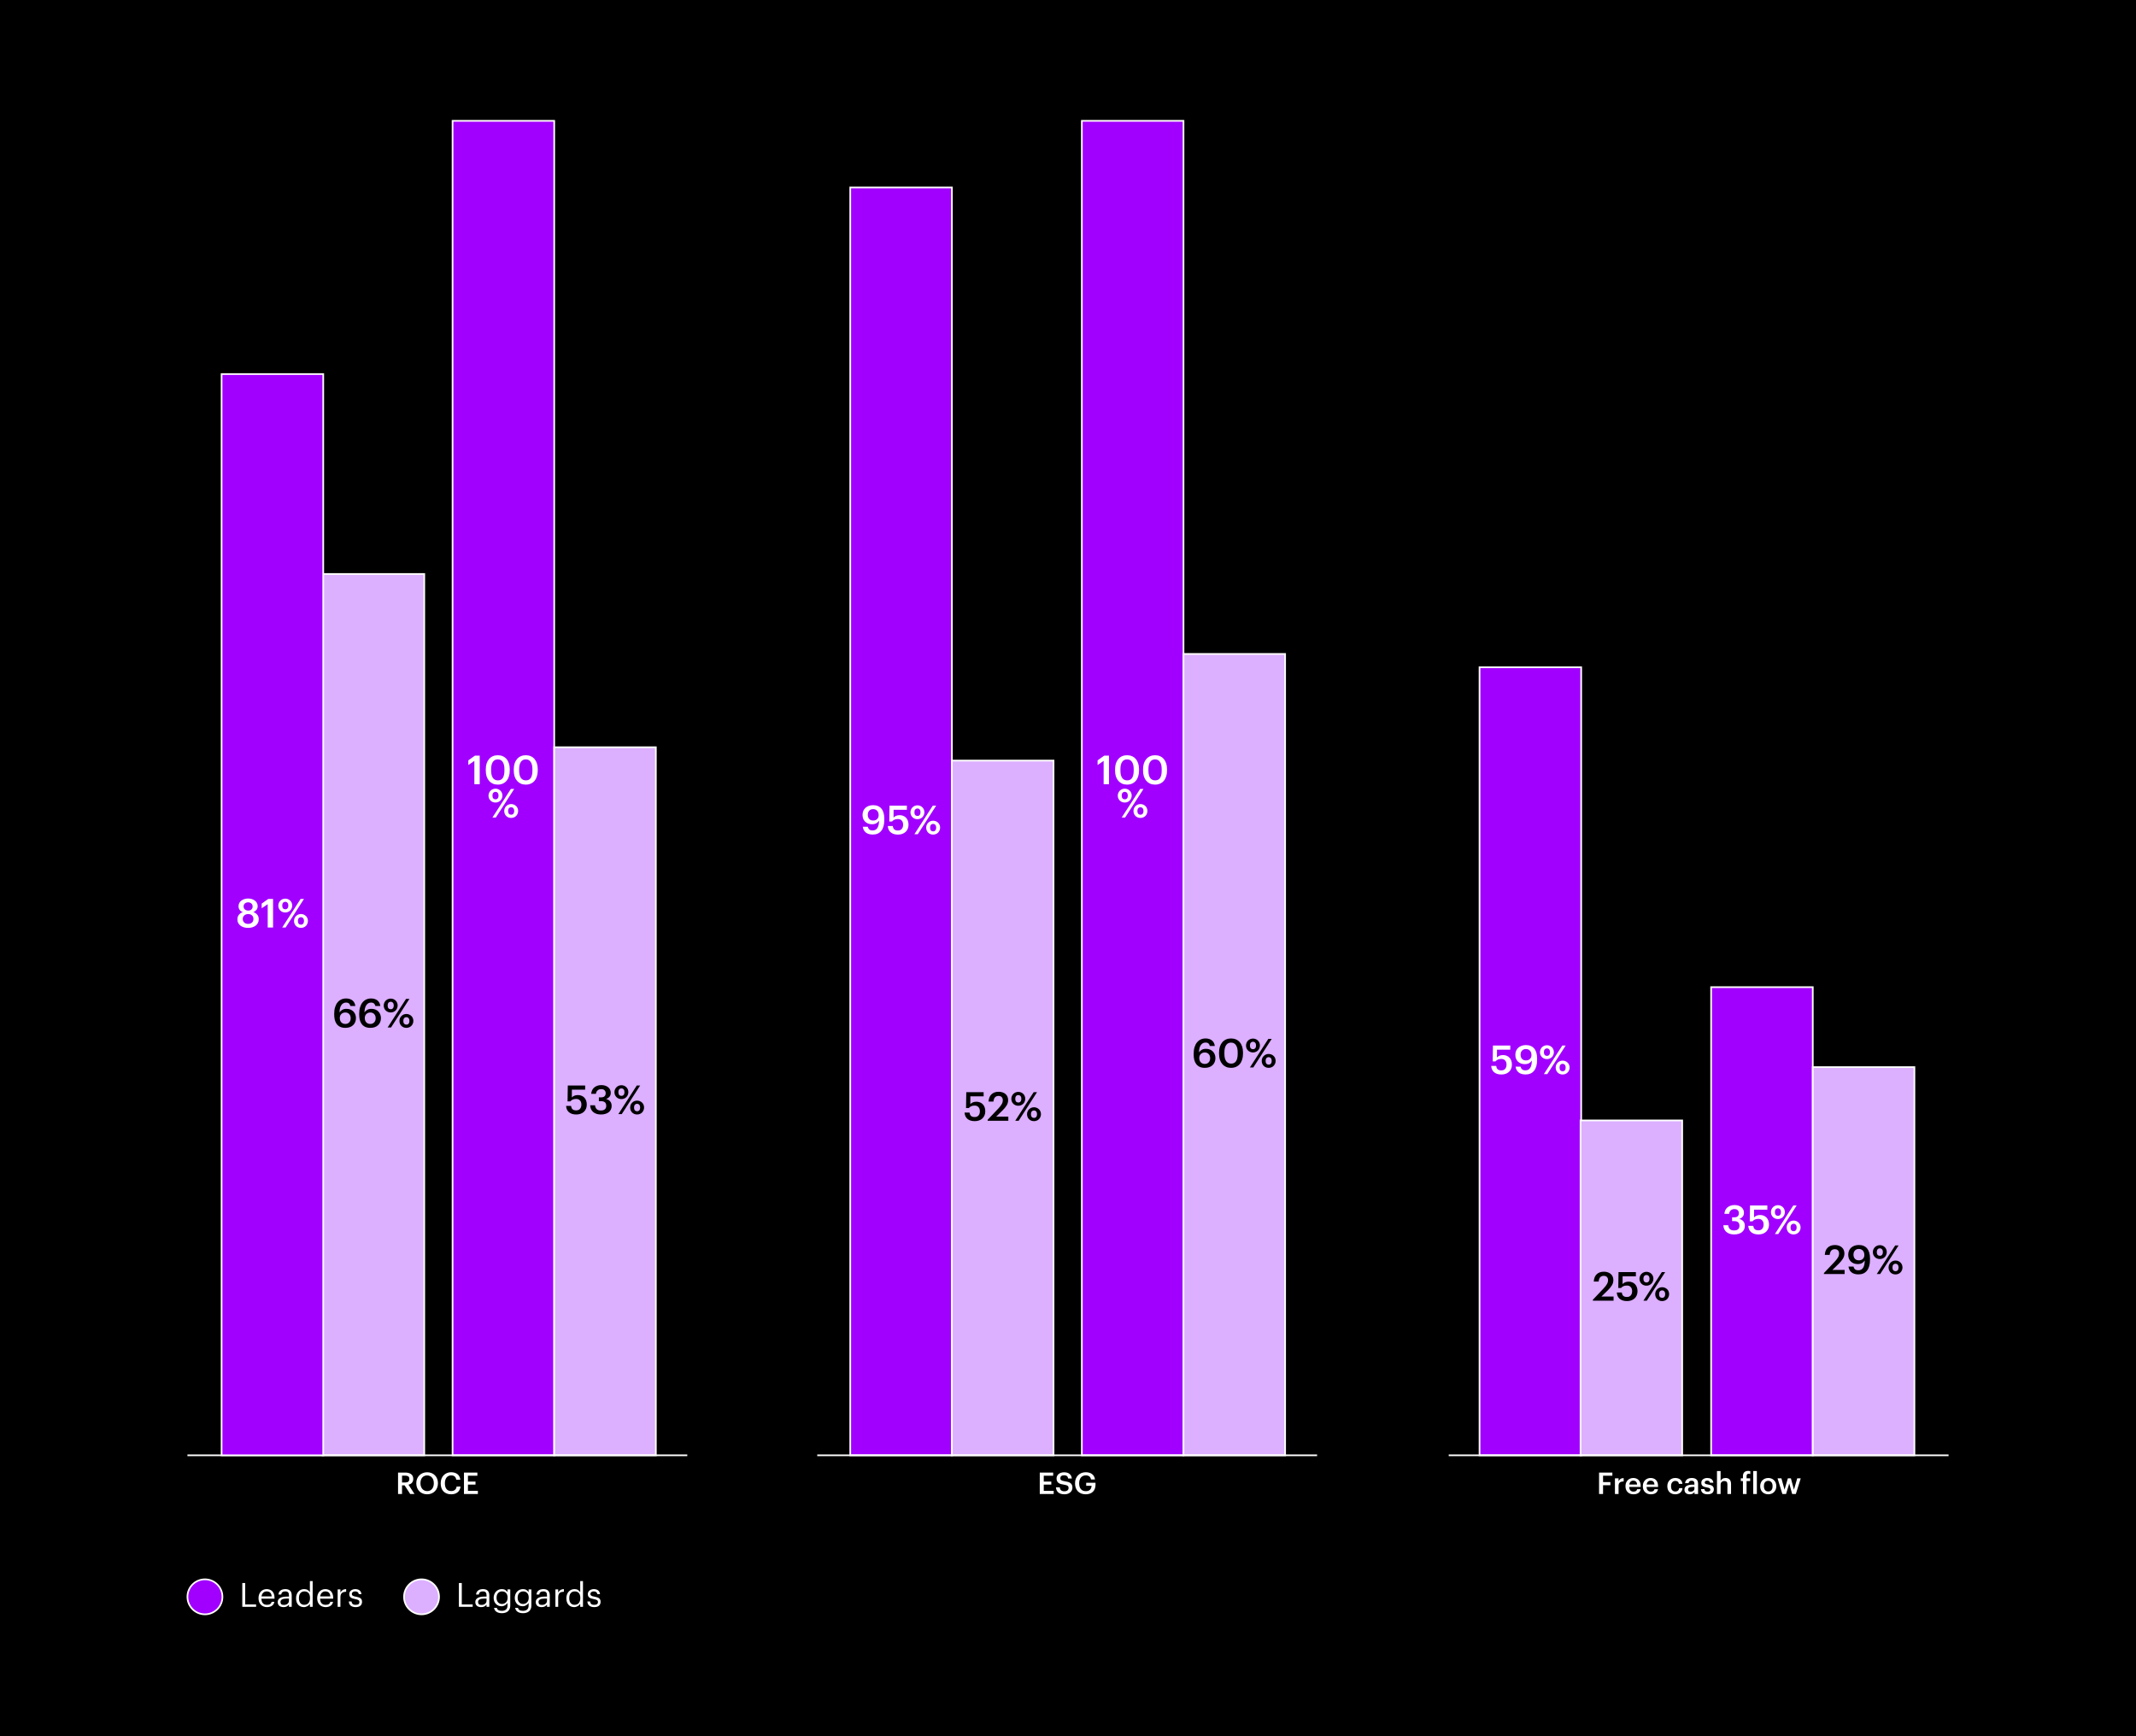 <svg width="1282" height="1042" viewBox="0 0 1282 1042" fill="none" xmlns="http://www.w3.org/2000/svg">
<rect width="1282" height="1042" fill="black"/>
<circle cx="123" cy="958.473" r="10.5" fill="#A100FF" stroke="white"/>
<path vector-effect="non-scaling-stroke" d="M145.42 950.173H147.16V963.053H153.7V964.473H145.42V950.173ZM160.222 964.653C159.476 964.653 158.796 964.526 158.182 964.273C157.569 964.019 157.036 963.666 156.582 963.213C156.129 962.746 155.776 962.186 155.522 961.533C155.282 960.879 155.162 960.153 155.162 959.353V959.193C155.162 958.406 155.282 957.686 155.522 957.033C155.762 956.366 156.096 955.799 156.522 955.333C156.962 954.853 157.482 954.486 158.082 954.233C158.682 953.966 159.342 953.833 160.062 953.833C160.662 953.833 161.242 953.933 161.802 954.133C162.376 954.319 162.882 954.619 163.322 955.033C163.762 955.446 164.109 955.986 164.362 956.653C164.629 957.306 164.762 958.099 164.762 959.033V959.573H156.882C156.922 960.773 157.222 961.693 157.782 962.333C158.342 962.959 159.162 963.273 160.242 963.273C161.882 963.273 162.809 962.666 163.022 961.453H164.682C164.496 962.506 164.002 963.306 163.202 963.853C162.402 964.386 161.409 964.653 160.222 964.653ZM163.062 958.233C162.982 957.153 162.676 956.379 162.142 955.913C161.622 955.446 160.929 955.213 160.062 955.213C159.209 955.213 158.509 955.486 157.962 956.033C157.429 956.566 157.089 957.299 156.942 958.233H163.062ZM170.161 964.653C169.681 964.653 169.228 964.593 168.801 964.473C168.375 964.353 168.001 964.166 167.681 963.913C167.375 963.659 167.128 963.339 166.941 962.953C166.768 962.566 166.681 962.106 166.681 961.573C166.681 960.973 166.828 960.466 167.121 960.053C167.415 959.639 167.801 959.306 168.281 959.053C168.775 958.799 169.335 958.619 169.961 958.513C170.601 958.393 171.255 958.333 171.921 958.333H173.421V957.573C173.421 956.733 173.248 956.133 172.901 955.773C172.555 955.399 171.981 955.213 171.181 955.213C169.741 955.213 168.941 955.839 168.781 957.093H167.121C167.175 956.493 167.321 955.986 167.561 955.573C167.815 955.159 168.128 954.826 168.501 954.573C168.888 954.306 169.315 954.119 169.781 954.013C170.261 953.893 170.755 953.833 171.261 953.833C171.755 953.833 172.235 953.893 172.701 954.013C173.168 954.119 173.575 954.319 173.921 954.613C174.268 954.893 174.548 955.273 174.761 955.753C174.975 956.233 175.081 956.839 175.081 957.573V964.473H173.421V963.153C173.035 963.646 172.588 964.019 172.081 964.273C171.575 964.526 170.935 964.653 170.161 964.653ZM170.321 963.333C170.761 963.333 171.168 963.279 171.541 963.173C171.928 963.053 172.255 962.886 172.521 962.673C172.801 962.459 173.021 962.199 173.181 961.893C173.341 961.573 173.421 961.213 173.421 960.813V959.513H171.981C171.461 959.513 170.975 959.553 170.521 959.633C170.081 959.699 169.695 959.813 169.361 959.973C169.041 960.133 168.788 960.346 168.601 960.613C168.428 960.866 168.341 961.186 168.341 961.573C168.341 962.119 168.488 962.553 168.781 962.873C169.075 963.179 169.588 963.333 170.321 963.333ZM182.417 964.653C181.737 964.653 181.103 964.539 180.517 964.313C179.943 964.073 179.443 963.733 179.017 963.293C178.603 962.839 178.277 962.293 178.037 961.653C177.81 960.999 177.697 960.266 177.697 959.453V959.293C177.697 958.493 177.817 957.759 178.057 957.093C178.297 956.426 178.63 955.853 179.057 955.373C179.483 954.879 179.997 954.499 180.597 954.233C181.197 953.966 181.857 953.833 182.577 953.833C183.457 953.833 184.17 954.019 184.717 954.393C185.263 954.753 185.69 955.186 185.997 955.693V949.013H187.657V964.473H185.997V962.673C185.85 962.926 185.65 963.173 185.397 963.413C185.143 963.653 184.857 963.866 184.537 964.053C184.23 964.226 183.89 964.366 183.517 964.473C183.157 964.593 182.79 964.653 182.417 964.653ZM182.597 963.273C183.077 963.273 183.53 963.193 183.957 963.033C184.383 962.873 184.75 962.633 185.057 962.313C185.363 961.979 185.603 961.566 185.777 961.073C185.963 960.566 186.057 959.979 186.057 959.313V959.153C186.057 957.806 185.757 956.813 185.157 956.173C184.57 955.533 183.763 955.213 182.737 955.213C181.697 955.213 180.883 955.559 180.297 956.253C179.71 956.946 179.417 957.933 179.417 959.213V959.373C179.417 960.039 179.497 960.619 179.657 961.113C179.83 961.593 180.057 961.993 180.337 962.313C180.63 962.633 180.97 962.873 181.357 963.033C181.743 963.193 182.157 963.273 182.597 963.273ZM195.43 964.653C194.683 964.653 194.003 964.526 193.39 964.273C192.777 964.019 192.243 963.666 191.79 963.213C191.337 962.746 190.983 962.186 190.73 961.533C190.49 960.879 190.37 960.153 190.37 959.353V959.193C190.37 958.406 190.49 957.686 190.73 957.033C190.97 956.366 191.303 955.799 191.73 955.333C192.17 954.853 192.69 954.486 193.29 954.233C193.89 953.966 194.55 953.833 195.27 953.833C195.87 953.833 196.45 953.933 197.01 954.133C197.583 954.319 198.09 954.619 198.53 955.033C198.97 955.446 199.317 955.986 199.57 956.653C199.837 957.306 199.97 958.099 199.97 959.033V959.573H192.09C192.13 960.773 192.43 961.693 192.99 962.333C193.55 962.959 194.37 963.273 195.45 963.273C197.09 963.273 198.017 962.666 198.23 961.453H199.89C199.703 962.506 199.21 963.306 198.41 963.853C197.61 964.386 196.617 964.653 195.43 964.653ZM198.27 958.233C198.19 957.153 197.883 956.379 197.35 955.913C196.83 955.446 196.137 955.213 195.27 955.213C194.417 955.213 193.717 955.486 193.17 956.033C192.637 956.566 192.297 957.299 192.15 958.233H198.27ZM202.652 954.013H204.312V955.893C204.472 955.599 204.652 955.333 204.852 955.093C205.065 954.839 205.305 954.626 205.572 954.453C205.838 954.266 206.152 954.119 206.512 954.013C206.872 953.906 207.285 953.846 207.752 953.833V955.393C207.232 955.419 206.758 955.486 206.332 955.593C205.905 955.699 205.538 955.879 205.232 956.133C204.938 956.386 204.712 956.726 204.552 957.153C204.392 957.566 204.312 958.093 204.312 958.733V964.473H202.652V954.013ZM213.448 964.653C212.194 964.653 211.208 964.359 210.488 963.773C209.781 963.173 209.401 962.333 209.348 961.253H210.968C211.034 961.879 211.248 962.373 211.608 962.733C211.981 963.093 212.588 963.273 213.428 963.273C214.228 963.273 214.808 963.139 215.168 962.873C215.528 962.593 215.708 962.173 215.708 961.613C215.708 961.066 215.501 960.673 215.088 960.433C214.688 960.193 214.081 959.999 213.268 959.853C212.588 959.733 212.014 959.593 211.548 959.433C211.081 959.259 210.708 959.053 210.428 958.813C210.148 958.573 209.941 958.286 209.808 957.953C209.688 957.619 209.628 957.226 209.628 956.773C209.628 956.293 209.734 955.873 209.948 955.513C210.161 955.139 210.434 954.833 210.768 954.593C211.114 954.339 211.494 954.153 211.908 954.033C212.334 953.899 212.754 953.833 213.168 953.833C213.634 953.833 214.081 953.886 214.508 953.993C214.934 954.086 215.314 954.253 215.648 954.493C215.994 954.733 216.281 955.046 216.508 955.433C216.734 955.819 216.881 956.293 216.948 956.853H215.348C215.228 956.279 214.994 955.866 214.648 955.613C214.314 955.346 213.814 955.213 213.148 955.213C212.548 955.213 212.068 955.353 211.708 955.633C211.348 955.899 211.168 956.259 211.168 956.713C211.168 956.953 211.201 957.159 211.268 957.333C211.348 957.493 211.481 957.639 211.668 957.773C211.854 957.893 212.101 958.006 212.408 958.113C212.728 958.206 213.128 958.293 213.608 958.373C214.141 958.479 214.634 958.599 215.088 958.733C215.541 958.853 215.928 959.026 216.248 959.253C216.581 959.466 216.834 959.753 217.008 960.113C217.194 960.459 217.288 960.913 217.288 961.473C217.288 962.433 216.968 963.206 216.328 963.793C215.688 964.366 214.728 964.653 213.448 964.653Z" fill="white"/>
<circle cx="253" cy="958.473" r="10.5" fill="#DCAFFF" stroke="white"/>
<path vector-effect="non-scaling-stroke" d="M275.42 950.173H277.16V963.053H283.7V964.473H275.42V950.173ZM288.757 964.653C288.277 964.653 287.824 964.593 287.397 964.473C286.971 964.353 286.597 964.166 286.277 963.913C285.971 963.659 285.724 963.339 285.537 962.953C285.364 962.566 285.277 962.106 285.277 961.573C285.277 960.973 285.424 960.466 285.717 960.053C286.011 959.639 286.397 959.306 286.877 959.053C287.371 958.799 287.931 958.619 288.557 958.513C289.197 958.393 289.851 958.333 290.517 958.333H292.017V957.573C292.017 956.733 291.844 956.133 291.497 955.773C291.151 955.399 290.577 955.213 289.777 955.213C288.337 955.213 287.537 955.839 287.377 957.093H285.717C285.771 956.493 285.917 955.986 286.157 955.573C286.411 955.159 286.724 954.826 287.097 954.573C287.484 954.306 287.911 954.119 288.377 954.013C288.857 953.893 289.351 953.833 289.858 953.833C290.351 953.833 290.831 953.893 291.298 954.013C291.764 954.119 292.171 954.319 292.517 954.613C292.864 954.893 293.144 955.273 293.358 955.753C293.571 956.233 293.677 956.839 293.677 957.573V964.473H292.017V963.153C291.631 963.646 291.184 964.019 290.677 964.273C290.171 964.526 289.531 964.653 288.757 964.653ZM288.917 963.333C289.358 963.333 289.764 963.279 290.138 963.173C290.524 963.053 290.851 962.886 291.117 962.673C291.397 962.459 291.617 962.199 291.777 961.893C291.937 961.573 292.017 961.213 292.017 960.813V959.513H290.577C290.057 959.513 289.571 959.553 289.117 959.633C288.677 959.699 288.291 959.813 287.957 959.973C287.637 960.133 287.384 960.346 287.197 960.613C287.024 960.866 286.937 961.186 286.937 961.573C286.937 962.119 287.084 962.553 287.377 962.873C287.671 963.179 288.184 963.333 288.917 963.333ZM301.253 968.293C300.479 968.293 299.806 968.206 299.233 968.033C298.673 967.859 298.199 967.626 297.813 967.333C297.439 967.053 297.146 966.713 296.933 966.313C296.719 965.926 296.579 965.513 296.513 965.073H298.213C298.453 966.286 299.459 966.893 301.233 966.893C302.259 966.893 303.073 966.633 303.673 966.113C304.286 965.606 304.593 964.793 304.593 963.673V962.153C304.446 962.406 304.246 962.653 303.993 962.893C303.753 963.133 303.473 963.346 303.153 963.533C302.846 963.706 302.513 963.853 302.153 963.973C301.793 964.079 301.426 964.133 301.053 964.133C300.373 964.133 299.739 964.013 299.153 963.773C298.566 963.519 298.059 963.173 297.633 962.733C297.219 962.293 296.893 961.773 296.653 961.173C296.413 960.559 296.293 959.893 296.293 959.173V959.033C296.293 958.326 296.413 957.659 296.653 957.033C296.893 956.393 297.226 955.839 297.653 955.373C298.079 954.893 298.593 954.519 299.193 954.253C299.793 953.973 300.453 953.833 301.173 953.833C302.053 953.833 302.766 954.019 303.313 954.393C303.859 954.753 304.286 955.186 304.593 955.693V954.013H306.253V963.773C306.253 964.533 306.126 965.193 305.873 965.753C305.619 966.326 305.273 966.799 304.833 967.173C304.393 967.546 303.866 967.826 303.253 968.013C302.653 968.199 301.986 968.293 301.253 968.293ZM301.233 962.753C301.713 962.753 302.159 962.673 302.573 962.513C302.999 962.339 303.366 962.099 303.673 961.793C303.979 961.473 304.219 961.086 304.393 960.633C304.566 960.166 304.653 959.639 304.653 959.053V958.913C304.653 957.739 304.353 956.833 303.753 956.193C303.166 955.539 302.359 955.213 301.333 955.213C300.813 955.213 300.346 955.306 299.933 955.493C299.519 955.679 299.173 955.939 298.893 956.273C298.613 956.593 298.393 956.986 298.233 957.453C298.086 957.906 298.013 958.406 298.013 958.953V959.113C298.013 959.686 298.099 960.199 298.273 960.653C298.446 961.093 298.673 961.473 298.953 961.793C299.246 962.099 299.586 962.339 299.973 962.513C300.373 962.673 300.793 962.753 301.233 962.753ZM313.926 968.293C313.153 968.293 312.479 968.206 311.906 968.033C311.346 967.859 310.873 967.626 310.486 967.333C310.113 967.053 309.819 966.713 309.606 966.313C309.393 965.926 309.253 965.513 309.186 965.073H310.886C311.126 966.286 312.133 966.893 313.906 966.893C314.933 966.893 315.746 966.633 316.346 966.113C316.959 965.606 317.266 964.793 317.266 963.673V962.153C317.119 962.406 316.919 962.653 316.666 962.893C316.426 963.133 316.146 963.346 315.826 963.533C315.519 963.706 315.186 963.853 314.826 963.973C314.466 964.079 314.099 964.133 313.726 964.133C313.046 964.133 312.413 964.013 311.826 963.773C311.239 963.519 310.733 963.173 310.306 962.733C309.893 962.293 309.566 961.773 309.326 961.173C309.086 960.559 308.966 959.893 308.966 959.173V959.033C308.966 958.326 309.086 957.659 309.326 957.033C309.566 956.393 309.899 955.839 310.326 955.373C310.753 954.893 311.266 954.519 311.866 954.253C312.466 953.973 313.126 953.833 313.846 953.833C314.726 953.833 315.439 954.019 315.986 954.393C316.533 954.753 316.959 955.186 317.266 955.693V954.013H318.926V963.773C318.926 964.533 318.799 965.193 318.546 965.753C318.293 966.326 317.946 966.799 317.506 967.173C317.066 967.546 316.539 967.826 315.926 968.013C315.326 968.199 314.659 968.293 313.926 968.293ZM313.906 962.753C314.386 962.753 314.833 962.673 315.246 962.513C315.673 962.339 316.039 962.099 316.346 961.793C316.653 961.473 316.893 961.086 317.066 960.633C317.239 960.166 317.326 959.639 317.326 959.053V958.913C317.326 957.739 317.026 956.833 316.426 956.193C315.839 955.539 315.033 955.213 314.006 955.213C313.486 955.213 313.019 955.306 312.606 955.493C312.193 955.679 311.846 955.939 311.566 956.273C311.286 956.593 311.066 956.986 310.906 957.453C310.759 957.906 310.686 958.406 310.686 958.953V959.113C310.686 959.686 310.773 960.199 310.946 960.653C311.119 961.093 311.346 961.473 311.626 961.793C311.919 962.099 312.259 962.339 312.646 962.513C313.046 962.673 313.466 962.753 313.906 962.753ZM325.04 964.653C324.56 964.653 324.106 964.593 323.68 964.473C323.253 964.353 322.88 964.166 322.56 963.913C322.253 963.659 322.006 963.339 321.82 962.953C321.646 962.566 321.56 962.106 321.56 961.573C321.56 960.973 321.706 960.466 322 960.053C322.293 959.639 322.68 959.306 323.16 959.053C323.653 958.799 324.213 958.619 324.84 958.513C325.48 958.393 326.133 958.333 326.8 958.333H328.3V957.573C328.3 956.733 328.126 956.133 327.78 955.773C327.433 955.399 326.86 955.213 326.06 955.213C324.62 955.213 323.82 955.839 323.66 957.093H322C322.053 956.493 322.2 955.986 322.44 955.573C322.693 955.159 323.006 954.826 323.38 954.573C323.766 954.306 324.193 954.119 324.66 954.013C325.14 953.893 325.633 953.833 326.14 953.833C326.633 953.833 327.113 953.893 327.58 954.013C328.046 954.119 328.453 954.319 328.8 954.613C329.146 954.893 329.426 955.273 329.64 955.753C329.853 956.233 329.96 956.839 329.96 957.573V964.473H328.3V963.153C327.913 963.646 327.466 964.019 326.96 964.273C326.453 964.526 325.813 964.653 325.04 964.653ZM325.2 963.333C325.64 963.333 326.046 963.279 326.42 963.173C326.806 963.053 327.133 962.886 327.4 962.673C327.68 962.459 327.9 962.199 328.06 961.893C328.22 961.573 328.3 961.213 328.3 960.813V959.513H326.86C326.34 959.513 325.853 959.553 325.4 959.633C324.96 959.699 324.573 959.813 324.24 959.973C323.92 960.133 323.666 960.346 323.48 960.613C323.306 960.866 323.22 961.186 323.22 961.573C323.22 962.119 323.366 962.553 323.66 962.873C323.953 963.179 324.466 963.333 325.2 963.333ZM333.355 954.013H335.015V955.893C335.175 955.599 335.355 955.333 335.555 955.093C335.768 954.839 336.008 954.626 336.275 954.453C336.541 954.266 336.855 954.119 337.215 954.013C337.575 953.906 337.988 953.846 338.455 953.833V955.393C337.935 955.419 337.461 955.486 337.035 955.593C336.608 955.699 336.241 955.879 335.935 956.133C335.641 956.386 335.415 956.726 335.255 957.153C335.095 957.566 335.015 958.093 335.015 958.733V964.473H333.355V954.013ZM344.656 964.653C343.976 964.653 343.342 964.539 342.756 964.313C342.182 964.073 341.682 963.733 341.256 963.293C340.842 962.839 340.516 962.293 340.276 961.653C340.049 960.999 339.936 960.266 339.936 959.453V959.293C339.936 958.493 340.056 957.759 340.296 957.093C340.536 956.426 340.869 955.853 341.296 955.373C341.722 954.879 342.236 954.499 342.836 954.233C343.436 953.966 344.096 953.833 344.816 953.833C345.696 953.833 346.409 954.019 346.956 954.393C347.502 954.753 347.929 955.186 348.236 955.693V949.013H349.896V964.473H348.236V962.673C348.089 962.926 347.889 963.173 347.636 963.413C347.382 963.653 347.096 963.866 346.776 964.053C346.469 964.226 346.129 964.366 345.756 964.473C345.396 964.593 345.029 964.653 344.656 964.653ZM344.836 963.273C345.316 963.273 345.769 963.193 346.196 963.033C346.622 962.873 346.989 962.633 347.296 962.313C347.602 961.979 347.842 961.566 348.016 961.073C348.202 960.566 348.296 959.979 348.296 959.313V959.153C348.296 957.806 347.996 956.813 347.396 956.173C346.809 955.533 346.002 955.213 344.976 955.213C343.936 955.213 343.122 955.559 342.536 956.253C341.949 956.946 341.656 957.933 341.656 959.213V959.373C341.656 960.039 341.736 960.619 341.896 961.113C342.069 961.593 342.296 961.993 342.576 962.313C342.869 962.633 343.209 962.873 343.596 963.033C343.982 963.193 344.396 963.273 344.836 963.273ZM356.629 964.653C355.376 964.653 354.389 964.359 353.669 963.773C352.962 963.173 352.582 962.333 352.529 961.253H354.149C354.216 961.879 354.429 962.373 354.789 962.733C355.162 963.093 355.769 963.273 356.609 963.273C357.409 963.273 357.989 963.139 358.349 962.873C358.709 962.593 358.889 962.173 358.889 961.613C358.889 961.066 358.682 960.673 358.269 960.433C357.869 960.193 357.262 959.999 356.449 959.853C355.769 959.733 355.196 959.593 354.729 959.433C354.262 959.259 353.889 959.053 353.609 958.813C353.329 958.573 353.122 958.286 352.989 957.953C352.869 957.619 352.809 957.226 352.809 956.773C352.809 956.293 352.916 955.873 353.129 955.513C353.342 955.139 353.616 954.833 353.949 954.593C354.296 954.339 354.676 954.153 355.089 954.033C355.516 953.899 355.936 953.833 356.349 953.833C356.816 953.833 357.262 953.886 357.689 953.993C358.116 954.086 358.496 954.253 358.829 954.493C359.176 954.733 359.462 955.046 359.689 955.433C359.916 955.819 360.062 956.293 360.129 956.853H358.529C358.409 956.279 358.176 955.866 357.829 955.613C357.496 955.346 356.996 955.213 356.329 955.213C355.729 955.213 355.249 955.353 354.889 955.633C354.529 955.899 354.349 956.259 354.349 956.713C354.349 956.953 354.382 957.159 354.449 957.333C354.529 957.493 354.662 957.639 354.849 957.773C355.036 957.893 355.282 958.006 355.589 958.113C355.909 958.206 356.309 958.293 356.789 958.373C357.322 958.479 357.816 958.599 358.269 958.733C358.722 958.853 359.109 959.026 359.429 959.253C359.762 959.466 360.016 959.753 360.189 960.113C360.376 960.459 360.469 960.913 360.469 961.473C360.469 962.433 360.149 963.206 359.509 963.793C358.869 964.366 357.909 964.653 356.629 964.653Z" fill="white"/>
<rect x="271.63" y="72.528" width="61" height="801" fill="#A100FF"/>
<path vector-effect="non-scaling-stroke" d="M284.705 456.723L281.081 459.195L281.081 456.387L285.065 453.555L287.921 453.555L287.921 470.715L284.705 470.715L284.705 456.723ZM298.837 468.411C300.165 468.411 301.149 467.915 301.789 466.923C302.429 465.931 302.749 464.459 302.749 462.507L302.749 461.667C302.749 459.827 302.413 458.395 301.741 457.371C301.069 456.331 300.085 455.811 298.789 455.811C297.493 455.811 296.501 456.315 295.813 457.323C295.125 458.315 294.781 459.771 294.781 461.691L294.781 462.555C294.781 464.507 295.133 465.971 295.837 466.947C296.541 467.923 297.541 468.411 298.837 468.411ZM298.765 470.955C297.677 470.955 296.685 470.763 295.789 470.379C294.909 469.979 294.157 469.419 293.533 468.699C292.909 467.979 292.421 467.107 292.069 466.083C291.733 465.043 291.565 463.875 291.565 462.579L291.565 461.715C291.565 460.419 291.733 459.251 292.069 458.211C292.421 457.171 292.909 456.291 293.533 455.571C294.173 454.835 294.933 454.275 295.813 453.891C296.693 453.507 297.677 453.315 298.765 453.315C299.853 453.315 300.837 453.507 301.717 453.891C302.597 454.275 303.349 454.827 303.973 455.547C304.597 456.267 305.077 457.139 305.413 458.163C305.765 459.187 305.941 460.347 305.941 461.643L305.941 462.507C305.941 463.803 305.773 464.971 305.437 466.011C305.117 467.051 304.645 467.939 304.021 468.675C303.413 469.395 302.661 469.955 301.765 470.355C300.885 470.755 299.885 470.955 298.765 470.955ZM315.639 468.411C316.967 468.411 317.951 467.915 318.591 466.923C319.231 465.931 319.551 464.459 319.551 462.507L319.551 461.667C319.551 459.827 319.215 458.395 318.543 457.371C317.871 456.331 316.887 455.811 315.591 455.811C314.295 455.811 313.303 456.315 312.615 457.323C311.927 458.315 311.583 459.771 311.583 461.691L311.583 462.555C311.583 464.507 311.935 465.971 312.639 466.947C313.343 467.923 314.343 468.411 315.639 468.411ZM315.567 470.955C314.479 470.955 313.487 470.763 312.591 470.379C311.711 469.979 310.959 469.419 310.335 468.699C309.711 467.979 309.223 467.107 308.871 466.083C308.535 465.043 308.367 463.875 308.367 462.579L308.367 461.715C308.367 460.419 308.535 459.251 308.871 458.211C309.223 457.171 309.711 456.291 310.335 455.571C310.975 454.835 311.735 454.275 312.615 453.891C313.495 453.507 314.479 453.315 315.567 453.315C316.655 453.315 317.639 453.507 318.519 453.891C319.399 454.275 320.151 454.827 320.775 455.547C321.399 456.267 321.879 457.139 322.215 458.163C322.567 459.187 322.743 460.347 322.743 461.643L322.743 462.507C322.743 463.803 322.575 464.971 322.239 466.011C321.919 467.051 321.447 467.939 320.823 468.675C320.215 469.395 319.463 469.955 318.567 470.355C317.687 470.755 316.687 470.955 315.567 470.955ZM297.394 479.771C297.954 479.771 298.394 479.579 298.714 479.195C299.05 478.811 299.218 478.259 299.218 477.539C299.218 476.835 299.05 476.291 298.714 475.907C298.394 475.507 297.954 475.307 297.394 475.307C296.834 475.307 296.386 475.499 296.05 475.883C295.714 476.267 295.546 476.819 295.546 477.539C295.546 478.275 295.714 478.835 296.05 479.219C296.386 479.587 296.834 479.771 297.394 479.771ZM297.37 481.715C296.778 481.715 296.226 481.611 295.714 481.403C295.218 481.195 294.778 480.907 294.394 480.539C294.026 480.155 293.73 479.715 293.506 479.219C293.298 478.707 293.194 478.155 293.194 477.563C293.194 476.971 293.306 476.419 293.53 475.907C293.754 475.395 294.05 474.955 294.418 474.587C294.802 474.203 295.25 473.907 295.762 473.699C296.274 473.491 296.818 473.387 297.394 473.387C297.97 473.387 298.506 473.491 299.002 473.699C299.514 473.907 299.954 474.195 300.322 474.563C300.706 474.915 301.002 475.347 301.21 475.859C301.434 476.371 301.546 476.923 301.546 477.515C301.546 478.123 301.434 478.683 301.21 479.195C301.002 479.707 300.706 480.155 300.322 480.539C299.954 480.907 299.514 481.195 299.002 481.403C298.506 481.611 297.962 481.715 297.37 481.715ZM306.61 473.555L308.626 473.555L297.586 490.715L295.546 490.715L306.61 473.555ZM306.802 489.011C307.362 489.011 307.802 488.819 308.122 488.435C308.458 488.051 308.626 487.499 308.626 486.779C308.626 486.075 308.458 485.531 308.122 485.147C307.802 484.747 307.362 484.547 306.802 484.547C306.242 484.547 305.794 484.739 305.458 485.123C305.122 485.507 304.954 486.059 304.954 486.779C304.954 487.515 305.122 488.075 305.458 488.459C305.794 488.827 306.242 489.011 306.802 489.011ZM306.778 490.955C306.186 490.955 305.634 490.851 305.122 490.643C304.626 490.435 304.186 490.147 303.802 489.779C303.434 489.395 303.146 488.955 302.938 488.459C302.73 487.947 302.626 487.395 302.626 486.803C302.626 486.211 302.73 485.659 302.938 485.147C303.162 484.635 303.466 484.195 303.85 483.827C304.234 483.443 304.674 483.147 305.17 482.939C305.682 482.731 306.226 482.627 306.802 482.627C307.378 482.627 307.914 482.731 308.41 482.939C308.922 483.147 309.37 483.435 309.754 483.803C310.138 484.155 310.434 484.587 310.642 485.099C310.866 485.611 310.978 486.163 310.978 486.755C310.978 487.363 310.866 487.923 310.642 488.435C310.434 488.947 310.138 489.395 309.754 489.779C309.386 490.147 308.946 490.435 308.434 490.643C307.922 490.851 307.37 490.955 306.778 490.955Z" fill="white"/>
<rect x="271.63" y="72.528" width="61" height="801" stroke="white"/>
<rect x="510.315" y="112.527" width="61" height="761" fill="#A100FF"/>
<path vector-effect="non-scaling-stroke" d="M523.832 500.931C522.072 500.931 520.68 500.523 519.656 499.707C518.648 498.891 518.04 497.739 517.832 496.251L520.832 496.251C520.992 496.923 521.288 497.459 521.72 497.859C522.168 498.259 522.856 498.459 523.784 498.459C525.016 498.459 525.952 497.971 526.592 496.995C527.232 496.019 527.568 494.547 527.6 492.579C527.2 493.235 526.648 493.763 525.944 494.163C525.256 494.547 524.4 494.739 523.376 494.739C522.544 494.739 521.776 494.611 521.072 494.355C520.384 494.083 519.784 493.707 519.272 493.227C518.776 492.747 518.384 492.163 518.096 491.475C517.824 490.787 517.688 490.019 517.688 489.171C517.688 488.291 517.832 487.491 518.12 486.771C518.424 486.051 518.848 485.435 519.392 484.923C519.952 484.411 520.624 484.011 521.408 483.723C522.192 483.435 523.072 483.291 524.048 483.291C525.168 483.291 526.144 483.475 526.976 483.843C527.824 484.211 528.52 484.739 529.064 485.427C529.624 486.115 530.04 486.955 530.312 487.947C530.6 488.923 530.744 490.027 530.744 491.259L530.744 492.147C530.744 494.979 530.144 497.155 528.944 498.675C527.76 500.179 526.056 500.931 523.832 500.931ZM524.048 492.507C525.024 492.507 525.816 492.219 526.424 491.643C527.048 491.051 527.36 490.275 527.36 489.315C527.36 488.163 527.048 487.267 526.424 486.627C525.816 485.987 525.016 485.667 524.024 485.667C523.064 485.667 522.288 485.979 521.696 486.603C521.12 487.227 520.832 488.051 520.832 489.075C520.832 490.115 521.12 490.947 521.696 491.571C522.272 492.195 523.056 492.507 524.048 492.507ZM538.963 500.955C537.955 500.955 537.075 500.827 536.323 500.571C535.587 500.299 534.963 499.939 534.451 499.491C533.955 499.027 533.571 498.483 533.299 497.859C533.043 497.219 532.891 496.531 532.843 495.795L535.819 495.795C535.883 496.195 535.979 496.563 536.107 496.899C536.235 497.219 536.411 497.499 536.635 497.739C536.875 497.979 537.179 498.163 537.547 498.291C537.915 498.419 538.379 498.483 538.939 498.483C539.931 498.483 540.691 498.171 541.219 497.547C541.763 496.907 542.035 496.059 542.035 495.003C542.035 493.963 541.755 493.139 541.195 492.531C540.651 491.923 539.899 491.619 538.939 491.619C538.059 491.619 537.339 491.755 536.779 492.027C536.219 492.299 535.747 492.659 535.363 493.107L533.731 493.107L533.875 483.555L544.291 483.555L544.291 486.075L536.323 486.075L536.299 490.731C536.635 490.347 537.107 490.011 537.715 489.723C538.323 489.435 539.083 489.291 539.995 489.291C540.763 489.291 541.467 489.427 542.107 489.699C542.763 489.955 543.323 490.331 543.787 490.827C544.267 491.323 544.635 491.931 544.891 492.651C545.147 493.355 545.275 494.155 545.275 495.051C545.275 495.963 545.115 496.787 544.795 497.523C544.491 498.243 544.059 498.859 543.499 499.371C542.939 499.883 542.275 500.275 541.507 500.547C540.739 500.819 539.891 500.955 538.963 500.955ZM550.654 489.771C551.214 489.771 551.654 489.579 551.974 489.195C552.31 488.811 552.478 488.259 552.478 487.539C552.478 486.835 552.31 486.291 551.974 485.907C551.654 485.507 551.214 485.307 550.654 485.307C550.094 485.307 549.646 485.499 549.31 485.883C548.974 486.267 548.806 486.819 548.806 487.539C548.806 488.275 548.974 488.835 549.31 489.219C549.646 489.587 550.094 489.771 550.654 489.771ZM550.63 491.715C550.038 491.715 549.486 491.611 548.974 491.403C548.478 491.195 548.038 490.907 547.654 490.539C547.286 490.155 546.99 489.715 546.766 489.219C546.558 488.707 546.454 488.155 546.454 487.563C546.454 486.971 546.566 486.419 546.79 485.907C547.014 485.395 547.31 484.955 547.678 484.587C548.062 484.203 548.51 483.907 549.022 483.699C549.534 483.491 550.078 483.387 550.654 483.387C551.23 483.387 551.766 483.491 552.262 483.699C552.774 483.907 553.214 484.195 553.582 484.563C553.966 484.915 554.262 485.347 554.47 485.859C554.694 486.371 554.806 486.923 554.806 487.515C554.806 488.123 554.694 488.683 554.47 489.195C554.262 489.707 553.966 490.155 553.582 490.539C553.214 490.907 552.774 491.195 552.262 491.403C551.766 491.611 551.222 491.715 550.63 491.715ZM559.87 483.555L561.886 483.555L550.846 500.715L548.806 500.715L559.87 483.555ZM560.062 499.011C560.622 499.011 561.062 498.819 561.382 498.435C561.718 498.051 561.886 497.499 561.886 496.779C561.886 496.075 561.718 495.531 561.382 495.147C561.062 494.747 560.622 494.547 560.062 494.547C559.502 494.547 559.054 494.739 558.718 495.123C558.382 495.507 558.214 496.059 558.214 496.779C558.214 497.515 558.382 498.075 558.718 498.459C559.054 498.827 559.502 499.011 560.062 499.011ZM560.038 500.955C559.446 500.955 558.894 500.851 558.382 500.643C557.886 500.435 557.446 500.147 557.062 499.779C556.694 499.395 556.406 498.955 556.198 498.459C555.99 497.947 555.886 497.395 555.886 496.803C555.886 496.211 555.99 495.659 556.198 495.147C556.422 494.635 556.726 494.195 557.11 493.827C557.494 493.443 557.934 493.147 558.43 492.939C558.942 492.731 559.486 492.627 560.062 492.627C560.638 492.627 561.174 492.731 561.67 492.939C562.182 493.147 562.63 493.435 563.014 493.803C563.398 494.155 563.694 494.587 563.902 495.099C564.126 495.611 564.238 496.163 564.238 496.755C564.238 497.363 564.126 497.923 563.902 498.435C563.694 498.947 563.398 499.395 563.014 499.779C562.646 500.147 562.206 500.435 561.694 500.643C561.182 500.851 560.63 500.955 560.038 500.955Z" fill="white"/>
<rect x="510.315" y="112.527" width="61" height="761" stroke="white"/>
<rect x="888" y="400.527" width="61" height="473" fill="#A100FF"/>
<path vector-effect="non-scaling-stroke" d="M901.124 644.955C900.116 644.955 899.236 644.827 898.484 644.571C897.748 644.299 897.124 643.939 896.612 643.491C896.116 643.027 895.732 642.483 895.46 641.859C895.204 641.219 895.052 640.531 895.004 639.795L897.98 639.795C898.044 640.195 898.14 640.563 898.268 640.899C898.396 641.219 898.572 641.499 898.796 641.739C899.036 641.979 899.34 642.163 899.708 642.291C900.076 642.419 900.54 642.483 901.1 642.483C902.092 642.483 902.852 642.171 903.38 641.547C903.924 640.907 904.196 640.059 904.196 639.003C904.196 637.963 903.916 637.139 903.356 636.531C902.812 635.923 902.06 635.619 901.1 635.619C900.22 635.619 899.5 635.755 898.94 636.027C898.38 636.299 897.908 636.659 897.524 637.107L895.892 637.107L896.036 627.555L906.452 627.555L906.452 630.075L898.484 630.075L898.46 634.731C898.796 634.347 899.268 634.011 899.876 633.723C900.484 633.435 901.244 633.291 902.156 633.291C902.924 633.291 903.628 633.427 904.268 633.699C904.924 633.955 905.484 634.331 905.948 634.827C906.428 635.323 906.796 635.931 907.052 636.651C907.308 637.355 907.436 638.155 907.436 639.051C907.436 639.963 907.276 640.787 906.956 641.523C906.652 642.243 906.22 642.859 905.66 643.371C905.1 643.883 904.436 644.275 903.668 644.547C902.9 644.819 902.052 644.955 901.124 644.955ZM915.635 644.931C913.875 644.931 912.483 644.523 911.459 643.707C910.451 642.891 909.843 641.739 909.635 640.251L912.635 640.251C912.795 640.923 913.091 641.459 913.523 641.859C913.971 642.259 914.659 642.459 915.587 642.459C916.819 642.459 917.755 641.971 918.395 640.995C919.035 640.019 919.371 638.547 919.403 636.579C919.003 637.235 918.451 637.763 917.747 638.163C917.059 638.547 916.203 638.739 915.179 638.739C914.347 638.739 913.579 638.611 912.875 638.355C912.187 638.083 911.587 637.707 911.075 637.227C910.579 636.747 910.187 636.163 909.899 635.475C909.627 634.787 909.491 634.019 909.491 633.171C909.491 632.291 909.635 631.491 909.923 630.771C910.227 630.051 910.651 629.435 911.195 628.923C911.755 628.411 912.427 628.011 913.211 627.723C913.995 627.435 914.875 627.291 915.851 627.291C916.971 627.291 917.947 627.475 918.779 627.843C919.627 628.211 920.323 628.739 920.867 629.427C921.427 630.115 921.843 630.955 922.115 631.947C922.403 632.923 922.547 634.027 922.547 635.259L922.547 636.147C922.547 638.979 921.947 641.155 920.747 642.675C919.563 644.179 917.859 644.931 915.635 644.931ZM915.851 636.507C916.827 636.507 917.619 636.219 918.227 635.643C918.851 635.051 919.163 634.275 919.163 633.315C919.163 632.163 918.851 631.267 918.227 630.627C917.619 629.987 916.819 629.667 915.827 629.667C914.867 629.667 914.091 629.979 913.499 630.603C912.923 631.227 912.635 632.051 912.635 633.075C912.635 634.115 912.923 634.947 913.499 635.571C914.075 636.195 914.859 636.507 915.851 636.507ZM928.468 633.771C929.028 633.771 929.468 633.579 929.788 633.195C930.124 632.811 930.292 632.259 930.292 631.539C930.292 630.835 930.124 630.291 929.788 629.907C929.468 629.507 929.028 629.307 928.468 629.307C927.908 629.307 927.46 629.499 927.124 629.883C926.788 630.267 926.62 630.819 926.62 631.539C926.62 632.275 926.788 632.835 927.124 633.219C927.46 633.587 927.908 633.771 928.468 633.771ZM928.444 635.715C927.852 635.715 927.3 635.611 926.788 635.403C926.292 635.195 925.852 634.907 925.468 634.539C925.1 634.155 924.804 633.715 924.58 633.219C924.372 632.707 924.268 632.155 924.268 631.563C924.268 630.971 924.38 630.419 924.604 629.907C924.828 629.395 925.124 628.955 925.492 628.587C925.876 628.203 926.324 627.907 926.836 627.699C927.348 627.491 927.892 627.387 928.468 627.387C929.044 627.387 929.58 627.491 930.076 627.699C930.588 627.907 931.028 628.195 931.396 628.563C931.78 628.915 932.076 629.347 932.284 629.859C932.508 630.371 932.62 630.923 932.62 631.515C932.62 632.123 932.508 632.683 932.284 633.195C932.076 633.707 931.78 634.155 931.396 634.539C931.028 634.907 930.588 635.195 930.076 635.403C929.58 635.611 929.036 635.715 928.444 635.715ZM937.684 627.555L939.7 627.555L928.66 644.715L926.62 644.715L937.684 627.555ZM937.876 643.011C938.436 643.011 938.876 642.819 939.196 642.435C939.532 642.051 939.7 641.499 939.7 640.779C939.7 640.075 939.532 639.531 939.196 639.147C938.876 638.747 938.436 638.547 937.876 638.547C937.316 638.547 936.868 638.739 936.532 639.123C936.196 639.507 936.028 640.059 936.028 640.779C936.028 641.515 936.196 642.075 936.532 642.459C936.868 642.827 937.316 643.011 937.876 643.011ZM937.852 644.955C937.26 644.955 936.708 644.851 936.196 644.643C935.7 644.435 935.26 644.147 934.876 643.779C934.508 643.395 934.22 642.955 934.012 642.459C933.804 641.947 933.7 641.395 933.7 640.803C933.7 640.211 933.804 639.659 934.012 639.147C934.236 638.635 934.54 638.195 934.924 637.827C935.308 637.443 935.748 637.147 936.244 636.939C936.756 636.731 937.3 636.627 937.876 636.627C938.452 636.627 938.988 636.731 939.484 636.939C939.996 637.147 940.444 637.435 940.828 637.803C941.212 638.155 941.508 638.587 941.716 639.099C941.94 639.611 942.052 640.163 942.052 640.755C942.052 641.363 941.94 641.923 941.716 642.435C941.508 642.947 941.212 643.395 940.828 643.779C940.46 644.147 940.02 644.435 939.508 644.643C938.996 644.851 938.444 644.955 937.852 644.955Z" fill="white"/>
<rect x="888" y="400.527" width="61" height="473" stroke="white"/>
<rect x="649.315" y="72.528" width="61" height="801" fill="#A100FF"/>
<path vector-effect="non-scaling-stroke" d="M662.39 456.723L658.766 459.195L658.766 456.387L662.75 453.555L665.606 453.555L665.606 470.715L662.39 470.715L662.39 456.723ZM676.522 468.411C677.85 468.411 678.834 467.915 679.474 466.923C680.114 465.931 680.434 464.459 680.434 462.507L680.434 461.667C680.434 459.827 680.098 458.395 679.426 457.371C678.754 456.331 677.77 455.811 676.474 455.811C675.178 455.811 674.186 456.315 673.498 457.323C672.81 458.315 672.466 459.771 672.466 461.691L672.466 462.555C672.466 464.507 672.818 465.971 673.522 466.947C674.226 467.923 675.226 468.411 676.522 468.411ZM676.45 470.955C675.362 470.955 674.37 470.763 673.474 470.379C672.594 469.979 671.842 469.419 671.218 468.699C670.594 467.979 670.106 467.107 669.754 466.083C669.418 465.043 669.25 463.875 669.25 462.579L669.25 461.715C669.25 460.419 669.418 459.251 669.754 458.211C670.106 457.171 670.594 456.291 671.218 455.571C671.858 454.835 672.618 454.275 673.498 453.891C674.378 453.507 675.362 453.315 676.45 453.315C677.538 453.315 678.522 453.507 679.402 453.891C680.282 454.275 681.034 454.827 681.658 455.547C682.282 456.267 682.762 457.139 683.098 458.163C683.45 459.187 683.626 460.347 683.626 461.643L683.626 462.507C683.626 463.803 683.458 464.971 683.122 466.011C682.802 467.051 682.33 467.939 681.706 468.675C681.098 469.395 680.346 469.955 679.45 470.355C678.57 470.755 677.57 470.955 676.45 470.955ZM693.324 468.411C694.652 468.411 695.636 467.915 696.276 466.923C696.916 465.931 697.236 464.459 697.236 462.507L697.236 461.667C697.236 459.827 696.9 458.395 696.228 457.371C695.556 456.331 694.572 455.811 693.276 455.811C691.98 455.811 690.988 456.315 690.3 457.323C689.612 458.315 689.268 459.771 689.268 461.691L689.268 462.555C689.268 464.507 689.62 465.971 690.324 466.947C691.028 467.923 692.028 468.411 693.324 468.411ZM693.252 470.955C692.164 470.955 691.172 470.763 690.276 470.379C689.396 469.979 688.644 469.419 688.02 468.699C687.396 467.979 686.908 467.107 686.556 466.083C686.22 465.043 686.052 463.875 686.052 462.579L686.052 461.715C686.052 460.419 686.22 459.251 686.556 458.211C686.908 457.171 687.396 456.291 688.02 455.571C688.66 454.835 689.42 454.275 690.3 453.891C691.18 453.507 692.164 453.315 693.252 453.315C694.34 453.315 695.324 453.507 696.204 453.891C697.084 454.275 697.836 454.827 698.46 455.547C699.084 456.267 699.564 457.139 699.9 458.163C700.252 459.187 700.428 460.347 700.428 461.643L700.428 462.507C700.428 463.803 700.26 464.971 699.924 466.011C699.604 467.051 699.132 467.939 698.508 468.675C697.9 469.395 697.148 469.955 696.252 470.355C695.372 470.755 694.372 470.955 693.252 470.955ZM675.079 479.771C675.639 479.771 676.079 479.579 676.399 479.195C676.735 478.811 676.903 478.259 676.903 477.539C676.903 476.835 676.735 476.291 676.399 475.907C676.079 475.507 675.639 475.307 675.079 475.307C674.519 475.307 674.071 475.499 673.735 475.883C673.399 476.267 673.231 476.819 673.231 477.539C673.231 478.275 673.399 478.835 673.735 479.219C674.071 479.587 674.519 479.771 675.079 479.771ZM675.055 481.715C674.463 481.715 673.911 481.611 673.399 481.403C672.903 481.195 672.463 480.907 672.079 480.539C671.711 480.155 671.415 479.715 671.191 479.219C670.983 478.707 670.879 478.155 670.879 477.563C670.879 476.971 670.991 476.419 671.215 475.907C671.439 475.395 671.735 474.955 672.103 474.587C672.487 474.203 672.935 473.907 673.447 473.699C673.959 473.491 674.503 473.387 675.079 473.387C675.655 473.387 676.191 473.491 676.687 473.699C677.199 473.907 677.639 474.195 678.007 474.563C678.391 474.915 678.687 475.347 678.895 475.859C679.119 476.371 679.231 476.923 679.231 477.515C679.231 478.123 679.119 478.683 678.895 479.195C678.687 479.707 678.391 480.155 678.007 480.539C677.639 480.907 677.199 481.195 676.687 481.403C676.191 481.611 675.647 481.715 675.055 481.715ZM684.295 473.555L686.311 473.555L675.271 490.715L673.231 490.715L684.295 473.555ZM684.487 489.011C685.047 489.011 685.487 488.819 685.807 488.435C686.143 488.051 686.311 487.499 686.311 486.779C686.311 486.075 686.143 485.531 685.807 485.147C685.487 484.747 685.047 484.547 684.487 484.547C683.927 484.547 683.479 484.739 683.143 485.123C682.807 485.507 682.639 486.059 682.639 486.779C682.639 487.515 682.807 488.075 683.143 488.459C683.479 488.827 683.927 489.011 684.487 489.011ZM684.463 490.955C683.871 490.955 683.319 490.851 682.807 490.643C682.311 490.435 681.871 490.147 681.487 489.779C681.119 489.395 680.831 488.955 680.623 488.459C680.415 487.947 680.311 487.395 680.311 486.803C680.311 486.211 680.415 485.659 680.623 485.147C680.847 484.635 681.151 484.195 681.535 483.827C681.919 483.443 682.359 483.147 682.855 482.939C683.367 482.731 683.911 482.627 684.487 482.627C685.063 482.627 685.599 482.731 686.095 482.939C686.607 483.147 687.055 483.435 687.439 483.803C687.823 484.155 688.119 484.587 688.327 485.099C688.551 485.611 688.663 486.163 688.663 486.755C688.663 487.363 688.551 487.923 688.327 488.435C688.119 488.947 687.823 489.395 687.439 489.779C687.071 490.147 686.631 490.435 686.119 490.643C685.607 490.851 685.055 490.955 684.463 490.955Z" fill="white"/>
<rect x="649.315" y="72.528" width="61" height="801" stroke="white"/>
<rect x="1027" y="592.527" width="61" height="281" fill="#A100FF"/>
<path vector-effect="non-scaling-stroke" d="M1040.8 740.955C1039.77 740.955 1038.87 740.819 1038.09 740.547C1037.3 740.275 1036.64 739.899 1036.09 739.419C1035.55 738.923 1035.13 738.339 1034.82 737.667C1034.53 736.979 1034.37 736.227 1034.34 735.411L1037.25 735.411C1037.33 736.307 1037.64 737.059 1038.18 737.667C1038.73 738.259 1039.57 738.555 1040.73 738.555C1041.85 738.555 1042.67 738.307 1043.2 737.811C1043.73 737.315 1043.99 736.635 1043.99 735.771C1043.99 733.899 1042.96 732.963 1040.89 732.963L1039.57 732.963L1039.57 730.683L1040.8 730.683C1041.79 730.683 1042.51 730.467 1042.96 730.035C1043.42 729.603 1043.65 728.979 1043.65 728.163C1043.65 727.459 1043.43 726.883 1042.98 726.435C1042.55 725.971 1041.89 725.739 1040.99 725.739C1040.08 725.739 1039.34 725.995 1038.78 726.507C1038.22 727.019 1037.89 727.707 1037.8 728.571L1034.97 728.571C1035.01 727.835 1035.18 727.147 1035.47 726.507C1035.76 725.851 1036.16 725.291 1036.67 724.827C1037.2 724.363 1037.83 723.995 1038.57 723.723C1039.3 723.451 1040.13 723.315 1041.04 723.315C1041.93 723.315 1042.73 723.435 1043.44 723.675C1044.14 723.915 1044.73 724.243 1045.21 724.659C1045.69 725.075 1046.06 725.563 1046.32 726.123C1046.57 726.683 1046.7 727.283 1046.7 727.923C1046.7 728.899 1046.45 729.691 1045.93 730.299C1045.42 730.891 1044.75 731.347 1043.92 731.667C1044.93 731.891 1045.73 732.355 1046.32 733.059C1046.93 733.747 1047.23 734.667 1047.23 735.819C1047.23 736.619 1047.08 737.339 1046.77 737.979C1046.47 738.603 1046.04 739.139 1045.48 739.587C1044.93 740.019 1044.26 740.355 1043.46 740.595C1042.66 740.835 1041.77 740.955 1040.8 740.955ZM1055.41 740.955C1054.41 740.955 1053.53 740.827 1052.77 740.571C1052.04 740.299 1051.41 739.939 1050.9 739.491C1050.41 739.027 1050.02 738.483 1049.75 737.859C1049.49 737.219 1049.34 736.531 1049.29 735.795L1052.27 735.795C1052.33 736.195 1052.43 736.563 1052.56 736.899C1052.69 737.219 1052.86 737.499 1053.09 737.739C1053.33 737.979 1053.63 738.163 1054 738.291C1054.37 738.419 1054.83 738.483 1055.39 738.483C1056.38 738.483 1057.14 738.171 1057.67 737.547C1058.21 736.907 1058.49 736.059 1058.49 735.003C1058.49 733.963 1058.21 733.139 1057.65 732.531C1057.1 731.923 1056.35 731.619 1055.39 731.619C1054.51 731.619 1053.79 731.755 1053.23 732.027C1052.67 732.299 1052.2 732.659 1051.81 733.107L1050.18 733.107L1050.33 723.555L1060.74 723.555L1060.74 726.075L1052.77 726.075L1052.75 730.731C1053.09 730.347 1053.56 730.011 1054.17 729.723C1054.77 729.435 1055.53 729.291 1056.45 729.291C1057.21 729.291 1057.92 729.427 1058.56 729.699C1059.21 729.955 1059.77 730.331 1060.24 730.827C1060.72 731.323 1061.09 731.931 1061.34 732.651C1061.6 733.355 1061.73 734.155 1061.73 735.051C1061.73 735.963 1061.57 736.787 1061.25 737.523C1060.94 738.243 1060.51 738.859 1059.95 739.371C1059.39 739.883 1058.73 740.275 1057.96 740.547C1057.19 740.819 1056.34 740.955 1055.41 740.955ZM1067.1 729.771C1067.66 729.771 1068.1 729.579 1068.42 729.195C1068.76 728.811 1068.93 728.259 1068.93 727.539C1068.93 726.835 1068.76 726.291 1068.42 725.907C1068.1 725.507 1067.66 725.307 1067.1 725.307C1066.54 725.307 1066.1 725.499 1065.76 725.883C1065.42 726.267 1065.26 726.819 1065.26 727.539C1065.26 728.275 1065.42 728.835 1065.76 729.219C1066.1 729.587 1066.54 729.771 1067.1 729.771ZM1067.08 731.715C1066.49 731.715 1065.94 731.611 1065.42 731.403C1064.93 731.195 1064.49 730.907 1064.1 730.539C1063.74 730.155 1063.44 729.715 1063.22 729.219C1063.01 728.707 1062.9 728.155 1062.9 727.563C1062.9 726.971 1063.02 726.419 1063.24 725.907C1063.46 725.395 1063.76 724.955 1064.13 724.587C1064.51 724.203 1064.96 723.907 1065.47 723.699C1065.98 723.491 1066.53 723.387 1067.1 723.387C1067.68 723.387 1068.22 723.491 1068.71 723.699C1069.22 723.907 1069.66 724.195 1070.03 724.563C1070.42 724.915 1070.71 725.347 1070.92 725.859C1071.14 726.371 1071.26 726.923 1071.26 727.515C1071.26 728.123 1071.14 728.683 1070.92 729.195C1070.71 729.707 1070.42 730.155 1070.03 730.539C1069.66 730.907 1069.22 731.195 1068.71 731.403C1068.22 731.611 1067.67 731.715 1067.08 731.715ZM1076.32 723.555L1078.34 723.555L1067.3 740.715L1065.26 740.715L1076.32 723.555ZM1076.51 739.011C1077.07 739.011 1077.51 738.819 1077.83 738.435C1078.17 738.051 1078.34 737.499 1078.34 736.779C1078.34 736.075 1078.17 735.531 1077.83 735.147C1077.51 734.747 1077.07 734.547 1076.51 734.547C1075.95 734.547 1075.5 734.739 1075.17 735.123C1074.83 735.507 1074.66 736.059 1074.66 736.779C1074.66 737.515 1074.83 738.075 1075.17 738.459C1075.5 738.827 1075.95 739.011 1076.51 739.011ZM1076.49 740.955C1075.9 740.955 1075.34 740.851 1074.83 740.643C1074.34 740.435 1073.9 740.147 1073.51 739.779C1073.14 739.395 1072.86 738.955 1072.65 738.459C1072.44 737.947 1072.34 737.395 1072.34 736.803C1072.34 736.211 1072.44 735.659 1072.65 735.147C1072.87 734.635 1073.18 734.195 1073.56 733.827C1073.94 733.443 1074.38 733.147 1074.88 732.939C1075.39 732.731 1075.94 732.627 1076.51 732.627C1077.09 732.627 1077.62 732.731 1078.12 732.939C1078.63 733.147 1079.08 733.435 1079.46 733.803C1079.85 734.155 1080.14 734.587 1080.35 735.099C1080.58 735.611 1080.69 736.163 1080.69 736.755C1080.69 737.363 1080.58 737.923 1080.35 738.435C1080.14 738.947 1079.85 739.395 1079.46 739.779C1079.1 740.147 1078.66 740.435 1078.14 740.643C1077.63 740.851 1077.08 740.955 1076.49 740.955Z" fill="white"/>
<rect x="1027" y="592.527" width="61" height="281" stroke="white"/>
<rect x="193.63" y="344.527" width="61" height="529" fill="#DCAFFF"/>
<path vector-effect="non-scaling-stroke" d="M207.304 616.955C206.056 616.955 205 616.747 204.136 616.331C203.288 615.915 202.6 615.347 202.072 614.627C201.544 613.907 201.16 613.059 200.92 612.083C200.696 611.107 200.584 610.051 200.584 608.915L200.584 608.507C200.584 607.019 200.76 605.707 201.112 604.571C201.464 603.419 201.952 602.459 202.576 601.691C203.216 600.907 203.968 600.315 204.832 599.915C205.712 599.515 206.664 599.315 207.688 599.315C209.256 599.315 210.528 599.699 211.504 600.467C212.48 601.219 213.072 602.347 213.28 603.851L210.304 603.851C210.144 603.195 209.872 602.691 209.488 602.339C209.104 601.971 208.496 601.787 207.664 601.787C206.512 601.787 205.584 602.291 204.88 603.299C204.176 604.291 203.8 605.771 203.752 607.739C204.152 607.067 204.704 606.531 205.408 606.131C206.112 605.731 206.976 605.531 208 605.531C208.816 605.531 209.568 605.667 210.256 605.939C210.96 606.211 211.56 606.595 212.056 607.091C212.552 607.571 212.936 608.155 213.208 608.843C213.496 609.531 213.64 610.291 213.64 611.123C213.64 611.987 213.488 612.779 213.184 613.499C212.896 614.219 212.472 614.835 211.912 615.347C211.368 615.859 210.704 616.259 209.92 616.547C209.152 616.819 208.28 616.955 207.304 616.955ZM207.256 614.603C208.216 614.603 208.992 614.291 209.584 613.667C210.176 613.043 210.472 612.219 210.472 611.195C210.472 610.155 210.184 609.323 209.608 608.699C209.032 608.059 208.248 607.739 207.256 607.739C206.776 607.739 206.328 607.819 205.912 607.979C205.512 608.139 205.16 608.363 204.856 608.651C204.568 608.939 204.344 609.283 204.184 609.683C204.024 610.083 203.944 610.523 203.944 611.003C203.944 612.155 204.248 613.043 204.856 613.667C205.48 614.291 206.28 614.603 207.256 614.603ZM222.301 616.955C221.053 616.955 219.997 616.747 219.133 616.331C218.285 615.915 217.597 615.347 217.069 614.627C216.541 613.907 216.157 613.059 215.917 612.083C215.693 611.107 215.581 610.051 215.581 608.915L215.581 608.507C215.581 607.019 215.757 605.707 216.109 604.571C216.461 603.419 216.949 602.459 217.573 601.691C218.213 600.907 218.965 600.315 219.829 599.915C220.709 599.515 221.661 599.315 222.685 599.315C224.253 599.315 225.525 599.699 226.501 600.467C227.477 601.219 228.069 602.347 228.277 603.851L225.301 603.851C225.141 603.195 224.869 602.691 224.485 602.339C224.101 601.971 223.493 601.787 222.661 601.787C221.509 601.787 220.581 602.291 219.877 603.299C219.173 604.291 218.797 605.771 218.749 607.739C219.149 607.067 219.701 606.531 220.405 606.131C221.109 605.731 221.973 605.531 222.997 605.531C223.813 605.531 224.565 605.667 225.253 605.939C225.957 606.211 226.557 606.595 227.053 607.091C227.549 607.571 227.933 608.155 228.205 608.843C228.493 609.531 228.637 610.291 228.637 611.123C228.637 611.987 228.485 612.779 228.181 613.499C227.893 614.219 227.469 614.835 226.909 615.347C226.365 615.859 225.701 616.259 224.917 616.547C224.149 616.819 223.277 616.955 222.301 616.955ZM222.253 614.603C223.213 614.603 223.989 614.291 224.581 613.667C225.173 613.043 225.469 612.219 225.469 611.195C225.469 610.155 225.181 609.323 224.605 608.699C224.029 608.059 223.245 607.739 222.253 607.739C221.773 607.739 221.325 607.819 220.909 607.979C220.509 608.139 220.157 608.363 219.853 608.651C219.565 608.939 219.341 609.283 219.181 609.683C219.021 610.083 218.941 610.523 218.941 611.003C218.941 612.155 219.245 613.043 219.853 613.667C220.477 614.291 221.277 614.603 222.253 614.603ZM234.508 605.771C235.068 605.771 235.508 605.579 235.828 605.195C236.164 604.811 236.332 604.259 236.332 603.539C236.332 602.835 236.164 602.291 235.828 601.907C235.508 601.507 235.068 601.307 234.508 601.307C233.948 601.307 233.5 601.499 233.164 601.883C232.828 602.267 232.66 602.819 232.66 603.539C232.66 604.275 232.828 604.835 233.164 605.219C233.5 605.587 233.948 605.771 234.508 605.771ZM234.484 607.715C233.892 607.715 233.34 607.611 232.828 607.403C232.332 607.195 231.892 606.907 231.508 606.539C231.14 606.155 230.844 605.715 230.62 605.219C230.412 604.707 230.308 604.155 230.308 603.563C230.308 602.971 230.42 602.419 230.644 601.907C230.868 601.395 231.164 600.955 231.532 600.587C231.916 600.203 232.364 599.907 232.876 599.699C233.388 599.491 233.932 599.387 234.508 599.387C235.084 599.387 235.62 599.491 236.116 599.699C236.628 599.907 237.068 600.195 237.436 600.563C237.82 600.915 238.116 601.347 238.324 601.859C238.548 602.371 238.66 602.923 238.66 603.515C238.66 604.123 238.548 604.683 238.324 605.195C238.116 605.707 237.82 606.155 237.436 606.539C237.068 606.907 236.628 607.195 236.116 607.403C235.62 607.611 235.076 607.715 234.484 607.715ZM243.724 599.555L245.74 599.555L234.7 616.715L232.66 616.715L243.724 599.555ZM243.916 615.011C244.476 615.011 244.916 614.819 245.236 614.435C245.572 614.051 245.74 613.499 245.74 612.779C245.74 612.075 245.572 611.531 245.236 611.147C244.916 610.747 244.476 610.547 243.916 610.547C243.356 610.547 242.908 610.739 242.572 611.123C242.236 611.507 242.068 612.059 242.068 612.779C242.068 613.515 242.236 614.075 242.572 614.459C242.908 614.827 243.356 615.011 243.916 615.011ZM243.892 616.955C243.3 616.955 242.748 616.851 242.236 616.643C241.74 616.435 241.3 616.147 240.916 615.779C240.548 615.395 240.26 614.955 240.052 614.459C239.844 613.947 239.74 613.395 239.74 612.803C239.74 612.211 239.844 611.659 240.052 611.147C240.276 610.635 240.58 610.195 240.964 609.827C241.348 609.443 241.788 609.147 242.284 608.939C242.796 608.731 243.34 608.627 243.916 608.627C244.492 608.627 245.028 608.731 245.524 608.939C246.036 609.147 246.484 609.435 246.868 609.803C247.252 610.155 247.548 610.587 247.756 611.099C247.98 611.611 248.092 612.163 248.092 612.755C248.092 613.363 247.98 613.923 247.756 614.435C247.548 614.947 247.252 615.395 246.868 615.779C246.5 616.147 246.06 616.435 245.548 616.643C245.036 616.851 244.484 616.955 243.892 616.955Z" fill="black"/>
<rect x="193.63" y="344.527" width="61" height="529" stroke="white"/>
<rect x="332.63" y="448.527" width="61" height="425" fill="#DCAFFF"/>
<path vector-effect="non-scaling-stroke" d="M345.871 668.955C344.863 668.955 343.983 668.827 343.231 668.571C342.495 668.299 341.871 667.939 341.359 667.491C340.863 667.027 340.479 666.483 340.207 665.859C339.951 665.219 339.799 664.531 339.751 663.795L342.727 663.795C342.791 664.195 342.887 664.563 343.015 664.899C343.143 665.219 343.319 665.499 343.543 665.739C343.783 665.979 344.087 666.163 344.455 666.291C344.823 666.419 345.287 666.483 345.847 666.483C346.839 666.483 347.599 666.171 348.127 665.547C348.671 664.907 348.943 664.059 348.943 663.003C348.943 661.963 348.663 661.139 348.103 660.531C347.559 659.923 346.807 659.619 345.847 659.619C344.967 659.619 344.247 659.755 343.687 660.027C343.127 660.299 342.655 660.659 342.271 661.107L340.639 661.107L340.783 651.555L351.199 651.555L351.199 654.075L343.231 654.075L343.207 658.731C343.543 658.347 344.015 658.011 344.623 657.723C345.231 657.435 345.991 657.291 346.903 657.291C347.671 657.291 348.375 657.427 349.015 657.699C349.671 657.955 350.231 658.331 350.695 658.827C351.175 659.323 351.543 659.931 351.799 660.651C352.055 661.355 352.183 662.155 352.183 663.051C352.183 663.963 352.023 664.787 351.703 665.523C351.399 666.243 350.967 666.859 350.407 667.371C349.847 667.883 349.183 668.275 348.415 668.547C347.647 668.819 346.799 668.955 345.871 668.955ZM360.665 668.955C359.641 668.955 358.737 668.819 357.953 668.547C357.169 668.275 356.505 667.899 355.961 667.419C355.417 666.923 354.993 666.339 354.689 665.667C354.401 664.979 354.241 664.227 354.209 663.411L357.113 663.411C357.193 664.307 357.505 665.059 358.049 665.667C358.593 666.259 359.441 666.555 360.593 666.555C361.713 666.555 362.537 666.307 363.065 665.811C363.593 665.315 363.857 664.635 363.857 663.771C363.857 661.899 362.825 660.963 360.761 660.963L359.441 660.963L359.441 658.683L360.665 658.683C361.657 658.683 362.377 658.467 362.825 658.035C363.289 657.603 363.521 656.979 363.521 656.163C363.521 655.459 363.297 654.883 362.849 654.435C362.417 653.971 361.753 653.739 360.857 653.739C359.945 653.739 359.209 653.995 358.649 654.507C358.089 655.019 357.761 655.707 357.665 656.571L354.833 656.571C354.881 655.835 355.049 655.147 355.337 654.507C355.625 653.851 356.025 653.291 356.537 652.827C357.065 652.363 357.697 651.995 358.433 651.723C359.169 651.451 359.993 651.315 360.905 651.315C361.801 651.315 362.601 651.435 363.305 651.675C364.009 651.915 364.601 652.243 365.081 652.659C365.561 653.075 365.929 653.563 366.185 654.123C366.441 654.683 366.569 655.283 366.569 655.923C366.569 656.899 366.313 657.691 365.801 658.299C365.289 658.891 364.617 659.347 363.785 659.667C364.793 659.891 365.593 660.355 366.185 661.059C366.793 661.747 367.097 662.667 367.097 663.819C367.097 664.619 366.945 665.339 366.641 665.979C366.337 666.603 365.905 667.139 365.345 667.587C364.801 668.019 364.129 668.355 363.329 668.595C362.529 668.835 361.641 668.955 360.665 668.955ZM372.981 657.771C373.541 657.771 373.981 657.579 374.301 657.195C374.637 656.811 374.805 656.259 374.805 655.539C374.805 654.835 374.637 654.291 374.301 653.907C373.981 653.507 373.541 653.307 372.981 653.307C372.421 653.307 371.973 653.499 371.637 653.883C371.301 654.267 371.133 654.819 371.133 655.539C371.133 656.275 371.301 656.835 371.637 657.219C371.973 657.587 372.421 657.771 372.981 657.771ZM372.957 659.715C372.365 659.715 371.813 659.611 371.301 659.403C370.805 659.195 370.365 658.907 369.981 658.539C369.613 658.155 369.317 657.715 369.093 657.219C368.885 656.707 368.781 656.155 368.781 655.563C368.781 654.971 368.893 654.419 369.117 653.907C369.341 653.395 369.637 652.955 370.005 652.587C370.389 652.203 370.837 651.907 371.349 651.699C371.861 651.491 372.405 651.387 372.981 651.387C373.557 651.387 374.093 651.491 374.589 651.699C375.101 651.907 375.541 652.195 375.909 652.563C376.293 652.915 376.589 653.347 376.797 653.859C377.021 654.371 377.133 654.923 377.133 655.515C377.133 656.123 377.021 656.683 376.797 657.195C376.589 657.707 376.293 658.155 375.909 658.539C375.541 658.907 375.101 659.195 374.589 659.403C374.093 659.611 373.549 659.715 372.957 659.715ZM382.197 651.555L384.213 651.555L373.173 668.715L371.133 668.715L382.197 651.555ZM382.389 667.011C382.949 667.011 383.389 666.819 383.709 666.435C384.045 666.051 384.213 665.499 384.213 664.779C384.213 664.075 384.045 663.531 383.709 663.147C383.389 662.747 382.949 662.547 382.389 662.547C381.829 662.547 381.381 662.739 381.045 663.123C380.709 663.507 380.541 664.059 380.541 664.779C380.541 665.515 380.709 666.075 381.045 666.459C381.381 666.827 381.829 667.011 382.389 667.011ZM382.365 668.955C381.773 668.955 381.221 668.851 380.709 668.643C380.213 668.435 379.773 668.147 379.389 667.779C379.021 667.395 378.733 666.955 378.525 666.459C378.317 665.947 378.213 665.395 378.213 664.803C378.213 664.211 378.317 663.659 378.525 663.147C378.749 662.635 379.053 662.195 379.437 661.827C379.821 661.443 380.261 661.147 380.757 660.939C381.269 660.731 381.813 660.627 382.389 660.627C382.965 660.627 383.501 660.731 383.997 660.939C384.509 661.147 384.957 661.435 385.341 661.803C385.725 662.155 386.021 662.587 386.229 663.099C386.453 663.611 386.565 664.163 386.565 664.755C386.565 665.363 386.453 665.923 386.229 666.435C386.021 666.947 385.725 667.395 385.341 667.779C384.973 668.147 384.533 668.435 384.021 668.643C383.509 668.851 382.957 668.955 382.365 668.955Z" fill="black"/>
<rect x="332.63" y="448.527" width="61" height="425" stroke="white"/>
<rect x="571.315" y="456.527" width="61" height="417" fill="#DCAFFF"/>
<path vector-effect="non-scaling-stroke" d="M585.036 672.955C584.028 672.955 583.148 672.827 582.396 672.571C581.66 672.299 581.036 671.939 580.524 671.491C580.028 671.027 579.644 670.483 579.372 669.859C579.116 669.219 578.964 668.531 578.916 667.795L581.892 667.795C581.956 668.195 582.052 668.563 582.18 668.899C582.308 669.219 582.484 669.499 582.708 669.739C582.948 669.979 583.252 670.163 583.62 670.291C583.988 670.419 584.452 670.483 585.012 670.483C586.004 670.483 586.764 670.171 587.292 669.547C587.836 668.907 588.108 668.059 588.108 667.003C588.108 665.963 587.828 665.139 587.268 664.531C586.724 663.923 585.972 663.619 585.012 663.619C584.132 663.619 583.412 663.755 582.852 664.027C582.292 664.299 581.82 664.659 581.436 665.107L579.804 665.107L579.948 655.555L590.364 655.555L590.364 658.075L582.396 658.075L582.372 662.731C582.708 662.347 583.18 662.011 583.788 661.723C584.396 661.435 585.156 661.291 586.068 661.291C586.836 661.291 587.54 661.427 588.18 661.699C588.836 661.955 589.396 662.331 589.86 662.827C590.34 663.323 590.708 663.931 590.964 664.651C591.22 665.355 591.348 666.155 591.348 667.051C591.348 667.963 591.188 668.787 590.868 669.523C590.564 670.243 590.132 670.859 589.572 671.371C589.012 671.883 588.348 672.275 587.58 672.547C586.812 672.819 585.964 672.955 585.036 672.955ZM592.777 672.139L599.257 665.299C600.073 664.435 600.713 663.611 601.177 662.827C601.641 662.043 601.873 661.243 601.873 660.427C601.873 659.611 601.649 658.971 601.201 658.507C600.769 658.043 600.137 657.811 599.305 657.811C598.441 657.811 597.745 658.075 597.217 658.603C596.705 659.131 596.377 660.003 596.233 661.219L593.305 661.219C593.417 659.331 594.001 657.875 595.057 656.851C596.129 655.827 597.577 655.315 599.401 655.315C600.281 655.315 601.073 655.443 601.777 655.699C602.481 655.939 603.073 656.283 603.553 656.731C604.049 657.163 604.425 657.691 604.681 658.315C604.937 658.939 605.065 659.627 605.065 660.379C605.065 661.499 604.761 662.555 604.153 663.547C603.545 664.539 602.729 665.531 601.705 666.523L597.889 670.243L605.185 670.243L605.185 672.715L592.777 672.715L592.777 672.139ZM611.185 661.771C611.745 661.771 612.185 661.579 612.505 661.195C612.841 660.811 613.009 660.259 613.009 659.539C613.009 658.835 612.841 658.291 612.505 657.907C612.185 657.507 611.745 657.307 611.185 657.307C610.625 657.307 610.177 657.499 609.841 657.883C609.505 658.267 609.337 658.819 609.337 659.539C609.337 660.275 609.505 660.835 609.841 661.219C610.177 661.587 610.625 661.771 611.185 661.771ZM611.161 663.715C610.569 663.715 610.017 663.611 609.505 663.403C609.009 663.195 608.569 662.907 608.185 662.539C607.817 662.155 607.521 661.715 607.297 661.219C607.089 660.707 606.985 660.155 606.985 659.563C606.985 658.971 607.097 658.419 607.321 657.907C607.545 657.395 607.841 656.955 608.209 656.587C608.593 656.203 609.041 655.907 609.553 655.699C610.065 655.491 610.609 655.387 611.185 655.387C611.761 655.387 612.297 655.491 612.793 655.699C613.305 655.907 613.745 656.195 614.113 656.563C614.497 656.915 614.793 657.347 615.001 657.859C615.225 658.371 615.337 658.923 615.337 659.515C615.337 660.123 615.225 660.683 615.001 661.195C614.793 661.707 614.497 662.155 614.113 662.539C613.745 662.907 613.305 663.195 612.793 663.403C612.297 663.611 611.753 663.715 611.161 663.715ZM620.402 655.555L622.418 655.555L611.377 672.715L609.337 672.715L620.402 655.555ZM620.593 671.011C621.154 671.011 621.594 670.819 621.913 670.435C622.25 670.051 622.418 669.499 622.418 668.779C622.418 668.075 622.25 667.531 621.913 667.147C621.594 666.747 621.153 666.547 620.593 666.547C620.034 666.547 619.586 666.739 619.249 667.123C618.914 667.507 618.746 668.059 618.746 668.779C618.746 669.515 618.914 670.075 619.249 670.459C619.586 670.827 620.034 671.011 620.593 671.011ZM620.57 672.955C619.978 672.955 619.425 672.851 618.913 672.643C618.418 672.435 617.978 672.147 617.594 671.779C617.226 671.395 616.938 670.955 616.73 670.459C616.521 669.947 616.417 669.395 616.417 668.803C616.417 668.211 616.521 667.659 616.729 667.147C616.953 666.635 617.258 666.195 617.642 665.827C618.026 665.443 618.466 665.147 618.962 664.939C619.474 664.731 620.018 664.627 620.593 664.627C621.169 664.627 621.705 664.731 622.202 664.939C622.714 665.147 623.162 665.435 623.546 665.803C623.929 666.155 624.226 666.587 624.434 667.099C624.658 667.611 624.77 668.163 624.77 668.755C624.77 669.363 624.658 669.923 624.434 670.435C624.226 670.947 623.93 671.395 623.546 671.779C623.178 672.147 622.738 672.435 622.226 672.643C621.714 672.851 621.162 672.955 620.57 672.955Z" fill="black"/>
<rect x="571.315" y="456.527" width="61" height="417" stroke="white"/>
<rect x="948.63" y="672.527" width="61" height="201" fill="#DCAFFF"/>
<path vector-effect="non-scaling-stroke" d="M956.032 780.139L962.512 773.299C963.328 772.435 963.968 771.611 964.432 770.827C964.896 770.043 965.128 769.243 965.128 768.427C965.128 767.611 964.904 766.971 964.456 766.507C964.024 766.043 963.392 765.811 962.56 765.811C961.696 765.811 961 766.075 960.472 766.603C959.96 767.131 959.632 768.003 959.488 769.219L956.56 769.219C956.672 767.331 957.256 765.875 958.312 764.851C959.384 763.827 960.832 763.315 962.656 763.315C963.536 763.315 964.328 763.443 965.032 763.699C965.736 763.939 966.328 764.283 966.808 764.731C967.304 765.163 967.68 765.691 967.936 766.315C968.192 766.939 968.32 767.627 968.32 768.379C968.32 769.499 968.016 770.555 967.408 771.547C966.8 772.539 965.984 773.531 964.96 774.523L961.144 778.243L968.44 778.243L968.44 780.715L956.032 780.715L956.032 780.139ZM976.505 780.955C975.497 780.955 974.617 780.827 973.865 780.571C973.129 780.299 972.505 779.939 971.993 779.491C971.497 779.027 971.113 778.483 970.841 777.859C970.585 777.219 970.433 776.531 970.385 775.795L973.361 775.795C973.425 776.195 973.521 776.563 973.649 776.899C973.777 777.219 973.953 777.499 974.177 777.739C974.417 777.979 974.721 778.163 975.089 778.291C975.457 778.419 975.921 778.483 976.481 778.483C977.473 778.483 978.233 778.171 978.761 777.547C979.305 776.907 979.577 776.059 979.577 775.003C979.577 773.963 979.297 773.139 978.737 772.531C978.193 771.923 977.441 771.619 976.481 771.619C975.601 771.619 974.881 771.755 974.321 772.027C973.761 772.299 973.289 772.659 972.905 773.107L971.273 773.107L971.417 763.555L981.833 763.555L981.833 766.075L973.865 766.075L973.841 770.731C974.177 770.347 974.649 770.011 975.257 769.723C975.865 769.435 976.625 769.291 977.537 769.291C978.305 769.291 979.009 769.427 979.649 769.699C980.305 769.955 980.865 770.331 981.329 770.827C981.809 771.323 982.177 771.931 982.433 772.651C982.689 773.355 982.817 774.155 982.817 775.051C982.817 775.963 982.657 776.787 982.337 777.523C982.033 778.243 981.601 778.859 981.041 779.371C980.481 779.883 979.817 780.275 979.049 780.547C978.281 780.819 977.433 780.955 976.505 780.955ZM988.196 769.771C988.756 769.771 989.196 769.579 989.516 769.195C989.852 768.811 990.02 768.259 990.02 767.539C990.02 766.835 989.852 766.291 989.516 765.907C989.196 765.507 988.756 765.307 988.196 765.307C987.636 765.307 987.188 765.499 986.852 765.883C986.516 766.267 986.348 766.819 986.348 767.539C986.348 768.275 986.516 768.835 986.852 769.219C987.188 769.587 987.636 769.771 988.196 769.771ZM988.172 771.715C987.58 771.715 987.028 771.611 986.516 771.403C986.02 771.195 985.58 770.907 985.196 770.539C984.828 770.155 984.532 769.715 984.308 769.219C984.1 768.707 983.996 768.155 983.996 767.563C983.996 766.971 984.108 766.419 984.332 765.907C984.556 765.395 984.852 764.955 985.22 764.587C985.604 764.203 986.052 763.907 986.564 763.699C987.076 763.491 987.62 763.387 988.196 763.387C988.772 763.387 989.308 763.491 989.804 763.699C990.316 763.907 990.756 764.195 991.124 764.563C991.508 764.915 991.804 765.347 992.012 765.859C992.236 766.371 992.348 766.923 992.348 767.515C992.348 768.123 992.236 768.683 992.012 769.195C991.804 769.707 991.508 770.155 991.124 770.539C990.756 770.907 990.316 771.195 989.804 771.403C989.308 771.611 988.764 771.715 988.172 771.715ZM997.412 763.555L999.428 763.555L988.388 780.715L986.348 780.715L997.412 763.555ZM997.604 779.011C998.164 779.011 998.604 778.819 998.924 778.435C999.26 778.051 999.428 777.499 999.428 776.779C999.428 776.075 999.26 775.531 998.924 775.147C998.604 774.747 998.164 774.547 997.604 774.547C997.044 774.547 996.596 774.739 996.26 775.123C995.924 775.507 995.756 776.059 995.756 776.779C995.756 777.515 995.924 778.075 996.26 778.459C996.596 778.827 997.044 779.011 997.604 779.011ZM997.58 780.955C996.988 780.955 996.436 780.851 995.924 780.643C995.428 780.435 994.988 780.147 994.604 779.779C994.236 779.395 993.948 778.955 993.74 778.459C993.532 777.947 993.428 777.395 993.428 776.803C993.428 776.211 993.532 775.659 993.74 775.147C993.964 774.635 994.268 774.195 994.652 773.827C995.036 773.443 995.476 773.147 995.972 772.939C996.484 772.731 997.028 772.627 997.604 772.627C998.18 772.627 998.716 772.731 999.212 772.939C999.724 773.147 1000.17 773.435 1000.56 773.803C1000.94 774.155 1001.24 774.587 1001.44 775.099C1001.67 775.611 1001.78 776.163 1001.78 776.755C1001.78 777.363 1001.67 777.923 1001.44 778.435C1001.24 778.947 1000.94 779.395 1000.56 779.779C1000.19 780.147 999.748 780.435 999.236 780.643C998.724 780.851 998.172 780.955 997.58 780.955Z" fill="black"/>
<rect x="948.63" y="672.527" width="61" height="201" stroke="white"/>
<rect x="710.315" y="392.527" width="61" height="481" fill="#DCAFFF"/>
<path vector-effect="non-scaling-stroke" d="M723.145 640.955C721.897 640.955 720.841 640.747 719.977 640.331C719.129 639.915 718.441 639.347 717.913 638.627C717.385 637.907 717.001 637.059 716.761 636.083C716.537 635.107 716.425 634.051 716.425 632.915L716.425 632.507C716.425 631.019 716.601 629.707 716.953 628.571C717.305 627.419 717.793 626.459 718.417 625.691C719.057 624.907 719.809 624.315 720.673 623.915C721.553 623.515 722.505 623.315 723.529 623.315C725.097 623.315 726.369 623.699 727.345 624.467C728.321 625.219 728.913 626.347 729.121 627.851L726.145 627.851C725.985 627.195 725.713 626.691 725.329 626.339C724.945 625.971 724.337 625.787 723.505 625.787C722.353 625.787 721.425 626.291 720.721 627.299C720.017 628.291 719.641 629.771 719.593 631.739C719.993 631.067 720.545 630.531 721.249 630.131C721.953 629.731 722.817 629.531 723.841 629.531C724.657 629.531 725.409 629.667 726.097 629.939C726.801 630.211 727.401 630.595 727.897 631.091C728.393 631.571 728.777 632.155 729.049 632.843C729.337 633.531 729.481 634.291 729.481 635.123C729.481 635.987 729.329 636.779 729.025 637.499C728.737 638.219 728.313 638.835 727.753 639.347C727.209 639.859 726.545 640.259 725.761 640.547C724.993 640.819 724.121 640.955 723.145 640.955ZM723.097 638.603C724.057 638.603 724.833 638.291 725.425 637.667C726.017 637.043 726.313 636.219 726.313 635.195C726.313 634.155 726.025 633.323 725.449 632.699C724.873 632.059 724.089 631.739 723.097 631.739C722.617 631.739 722.169 631.819 721.753 631.979C721.353 632.139 721.001 632.363 720.697 632.651C720.409 632.939 720.185 633.283 720.025 633.683C719.865 634.083 719.785 634.523 719.785 635.003C719.785 636.155 720.089 637.043 720.697 637.667C721.321 638.291 722.121 638.603 723.097 638.603ZM738.928 638.411C740.256 638.411 741.24 637.915 741.88 636.923C742.52 635.931 742.84 634.459 742.84 632.507L742.84 631.667C742.84 629.827 742.504 628.395 741.832 627.371C741.16 626.331 740.176 625.811 738.88 625.811C737.584 625.811 736.592 626.315 735.904 627.323C735.216 628.315 734.872 629.771 734.872 631.691L734.872 632.555C734.872 634.507 735.224 635.971 735.928 636.947C736.632 637.923 737.632 638.411 738.928 638.411ZM738.856 640.955C737.768 640.955 736.776 640.763 735.88 640.379C735 639.979 734.248 639.419 733.624 638.699C733 637.979 732.512 637.107 732.16 636.083C731.824 635.043 731.656 633.875 731.656 632.579L731.656 631.715C731.656 630.419 731.824 629.251 732.16 628.211C732.512 627.171 733 626.291 733.624 625.571C734.264 624.835 735.024 624.275 735.904 623.891C736.784 623.507 737.768 623.315 738.856 623.315C739.944 623.315 740.928 623.507 741.808 623.891C742.688 624.275 743.44 624.827 744.064 625.547C744.688 626.267 745.168 627.139 745.504 628.163C745.856 629.187 746.032 630.347 746.032 631.643L746.032 632.507C746.032 633.803 745.864 634.971 745.528 636.011C745.208 637.051 744.736 637.939 744.112 638.675C743.504 639.395 742.752 639.955 741.856 640.355C740.976 640.755 739.976 640.955 738.856 640.955ZM752.037 629.771C752.597 629.771 753.037 629.579 753.357 629.195C753.693 628.811 753.861 628.259 753.861 627.539C753.861 626.835 753.693 626.291 753.357 625.907C753.037 625.507 752.597 625.307 752.037 625.307C751.477 625.307 751.029 625.499 750.693 625.883C750.357 626.267 750.189 626.819 750.189 627.539C750.189 628.275 750.357 628.835 750.693 629.219C751.029 629.587 751.477 629.771 752.037 629.771ZM752.013 631.715C751.421 631.715 750.869 631.611 750.357 631.403C749.861 631.195 749.421 630.907 749.037 630.539C748.669 630.155 748.373 629.715 748.149 629.219C747.941 628.707 747.837 628.155 747.837 627.563C747.837 626.971 747.949 626.419 748.173 625.907C748.397 625.395 748.693 624.955 749.061 624.587C749.445 624.203 749.893 623.907 750.405 623.699C750.917 623.491 751.461 623.387 752.037 623.387C752.613 623.387 753.149 623.491 753.645 623.699C754.157 623.907 754.597 624.195 754.965 624.563C755.349 624.915 755.645 625.347 755.853 625.859C756.077 626.371 756.189 626.923 756.189 627.515C756.189 628.123 756.077 628.683 755.853 629.195C755.645 629.707 755.349 630.155 754.965 630.539C754.597 630.907 754.157 631.195 753.645 631.403C753.149 631.611 752.605 631.715 752.013 631.715ZM761.253 623.555L763.269 623.555L752.229 640.715L750.189 640.715L761.253 623.555ZM761.445 639.011C762.005 639.011 762.445 638.819 762.765 638.435C763.101 638.051 763.269 637.499 763.269 636.779C763.269 636.075 763.101 635.531 762.765 635.147C762.445 634.747 762.005 634.547 761.445 634.547C760.885 634.547 760.437 634.739 760.101 635.123C759.765 635.507 759.597 636.059 759.597 636.779C759.597 637.515 759.765 638.075 760.101 638.459C760.437 638.827 760.885 639.011 761.445 639.011ZM761.421 640.955C760.829 640.955 760.277 640.851 759.765 640.643C759.269 640.435 758.829 640.147 758.445 639.779C758.077 639.395 757.789 638.955 757.581 638.459C757.373 637.947 757.269 637.395 757.269 636.803C757.269 636.211 757.373 635.659 757.581 635.147C757.805 634.635 758.109 634.195 758.493 633.827C758.877 633.443 759.317 633.147 759.813 632.939C760.325 632.731 760.869 632.627 761.445 632.627C762.021 632.627 762.557 632.731 763.053 632.939C763.565 633.147 764.013 633.435 764.397 633.803C764.781 634.155 765.077 634.587 765.285 635.099C765.509 635.611 765.621 636.163 765.621 636.755C765.621 637.363 765.509 637.923 765.285 638.435C765.077 638.947 764.781 639.395 764.397 639.779C764.029 640.147 763.589 640.435 763.077 640.643C762.565 640.851 762.013 640.955 761.421 640.955Z" fill="black"/>
<rect x="710.315" y="392.527" width="61" height="481" stroke="white"/>
<rect x="1088" y="640.527" width="61" height="233" fill="#DCAFFF"/>
<path vector-effect="non-scaling-stroke" d="M1094.7 764.139L1101.18 757.299C1101.99 756.435 1102.63 755.611 1103.1 754.827C1103.56 754.043 1103.79 753.243 1103.79 752.427C1103.79 751.611 1103.57 750.971 1103.12 750.507C1102.69 750.043 1102.06 749.811 1101.23 749.811C1100.36 749.811 1099.67 750.075 1099.14 750.603C1098.63 751.131 1098.3 752.003 1098.15 753.219L1095.23 753.219C1095.34 751.331 1095.92 749.875 1096.98 748.851C1098.05 747.827 1099.5 747.315 1101.32 747.315C1102.2 747.315 1102.99 747.443 1103.7 747.699C1104.4 747.939 1104.99 748.283 1105.47 748.731C1105.97 749.163 1106.35 749.691 1106.6 750.315C1106.86 750.939 1106.99 751.627 1106.99 752.379C1106.99 753.499 1106.68 754.555 1106.07 755.547C1105.47 756.539 1104.65 757.531 1103.63 758.523L1099.81 762.243L1107.11 762.243L1107.11 764.715L1094.7 764.715L1094.7 764.139ZM1115.44 764.931C1113.68 764.931 1112.28 764.523 1111.26 763.707C1110.25 762.891 1109.64 761.739 1109.44 760.251L1112.44 760.251C1112.6 760.923 1112.89 761.459 1113.32 761.859C1113.77 762.259 1114.46 762.459 1115.39 762.459C1116.62 762.459 1117.56 761.971 1118.2 760.995C1118.84 760.019 1119.17 758.547 1119.2 756.579C1118.8 757.235 1118.25 757.763 1117.55 758.163C1116.86 758.547 1116 758.739 1114.98 758.739C1114.15 758.739 1113.38 758.611 1112.68 758.355C1111.99 758.083 1111.39 757.707 1110.88 757.227C1110.38 756.747 1109.99 756.163 1109.7 755.475C1109.43 754.787 1109.29 754.019 1109.29 753.171C1109.29 752.291 1109.44 751.491 1109.72 750.771C1110.03 750.051 1110.45 749.435 1111 748.923C1111.56 748.411 1112.23 748.011 1113.01 747.723C1113.8 747.435 1114.68 747.291 1115.65 747.291C1116.77 747.291 1117.75 747.475 1118.58 747.843C1119.43 748.211 1120.12 748.739 1120.67 749.427C1121.23 750.115 1121.64 750.955 1121.92 751.947C1122.2 752.923 1122.35 754.027 1122.35 755.259L1122.35 756.147C1122.35 758.979 1121.75 761.155 1120.55 762.675C1119.36 764.179 1117.66 764.931 1115.44 764.931ZM1115.65 756.507C1116.63 756.507 1117.42 756.219 1118.03 755.643C1118.65 755.051 1118.96 754.275 1118.96 753.315C1118.96 752.163 1118.65 751.267 1118.03 750.627C1117.42 749.987 1116.62 749.667 1115.63 749.667C1114.67 749.667 1113.89 749.979 1113.3 750.603C1112.72 751.227 1112.44 752.051 1112.44 753.075C1112.44 754.115 1112.72 754.947 1113.3 755.571C1113.88 756.195 1114.66 756.507 1115.65 756.507ZM1128.27 753.771C1128.83 753.771 1129.27 753.579 1129.59 753.195C1129.92 752.811 1130.09 752.259 1130.09 751.539C1130.09 750.835 1129.92 750.291 1129.59 749.907C1129.27 749.507 1128.83 749.307 1128.27 749.307C1127.71 749.307 1127.26 749.499 1126.92 749.883C1126.59 750.267 1126.42 750.819 1126.42 751.539C1126.42 752.275 1126.59 752.835 1126.92 753.219C1127.26 753.587 1127.71 753.771 1128.27 753.771ZM1128.24 755.715C1127.65 755.715 1127.1 755.611 1126.59 755.403C1126.09 755.195 1125.65 754.907 1125.27 754.539C1124.9 754.155 1124.6 753.715 1124.38 753.219C1124.17 752.707 1124.07 752.155 1124.07 751.563C1124.07 750.971 1124.18 750.419 1124.4 749.907C1124.63 749.395 1124.92 748.955 1125.29 748.587C1125.68 748.203 1126.12 747.907 1126.64 747.699C1127.15 747.491 1127.69 747.387 1128.27 747.387C1128.84 747.387 1129.38 747.491 1129.88 747.699C1130.39 747.907 1130.83 748.195 1131.2 748.563C1131.58 748.915 1131.88 749.347 1132.08 749.859C1132.31 750.371 1132.42 750.923 1132.42 751.515C1132.42 752.123 1132.31 752.683 1132.08 753.195C1131.88 753.707 1131.58 754.155 1131.2 754.539C1130.83 754.907 1130.39 755.195 1129.88 755.403C1129.38 755.611 1128.84 755.715 1128.24 755.715ZM1137.48 747.555L1139.5 747.555L1128.46 764.715L1126.42 764.715L1137.48 747.555ZM1137.68 763.011C1138.24 763.011 1138.68 762.819 1139 762.435C1139.33 762.051 1139.5 761.499 1139.5 760.779C1139.5 760.075 1139.33 759.531 1139 759.147C1138.68 758.747 1138.24 758.547 1137.68 758.547C1137.12 758.547 1136.67 758.739 1136.33 759.123C1136 759.507 1135.83 760.059 1135.83 760.779C1135.83 761.515 1136 762.075 1136.33 762.459C1136.67 762.827 1137.12 763.011 1137.68 763.011ZM1137.65 764.955C1137.06 764.955 1136.51 764.851 1136 764.643C1135.5 764.435 1135.06 764.147 1134.68 763.779C1134.31 763.395 1134.02 762.955 1133.81 762.459C1133.6 761.947 1133.5 761.395 1133.5 760.803C1133.5 760.211 1133.6 759.659 1133.81 759.147C1134.04 758.635 1134.34 758.195 1134.72 757.827C1135.11 757.443 1135.55 757.147 1136.04 756.939C1136.56 756.731 1137.1 756.627 1137.68 756.627C1138.25 756.627 1138.79 756.731 1139.28 756.939C1139.8 757.147 1140.24 757.435 1140.63 757.803C1141.01 758.155 1141.31 758.587 1141.52 759.099C1141.74 759.611 1141.85 760.163 1141.85 760.755C1141.85 761.363 1141.74 761.923 1141.52 762.435C1141.31 762.947 1141.01 763.395 1140.63 763.779C1140.26 764.147 1139.82 764.435 1139.31 764.643C1138.8 764.851 1138.24 764.955 1137.65 764.955Z" fill="black"/>
<rect x="1088" y="640.527" width="61" height="233" stroke="white"/>
<line x1="112.5" y1="873.527" x2="412.5" y2="873.527" stroke="white"/>
<line x1="490.5" y1="873.527" x2="790.5" y2="873.527" stroke="white"/>
<line x1="869.5" y1="873.527" x2="1169.5" y2="873.527" stroke="white"/>
<rect x="133" y="224.527" width="61" height="649" fill="#A100FF"/>
<path vector-effect="non-scaling-stroke" d="M148.914 556.955C148.066 556.955 147.25 556.851 146.466 556.643C145.698 556.419 145.018 556.099 144.426 555.683C143.834 555.251 143.362 554.723 143.01 554.099C142.658 553.459 142.482 552.715 142.482 551.867C142.482 550.763 142.778 549.843 143.37 549.107C143.962 548.371 144.738 547.835 145.698 547.499C144.898 547.179 144.274 546.723 143.826 546.131C143.378 545.523 143.154 544.787 143.154 543.923C143.154 543.203 143.314 542.555 143.634 541.979C143.954 541.403 144.378 540.923 144.906 540.539C145.45 540.139 146.066 539.835 146.754 539.627C147.442 539.419 148.162 539.315 148.914 539.315C149.682 539.315 150.41 539.419 151.098 539.627C151.802 539.835 152.41 540.139 152.922 540.539C153.45 540.923 153.866 541.403 154.17 541.979C154.49 542.539 154.65 543.171 154.65 543.875C154.65 544.755 154.418 545.491 153.954 546.083C153.49 546.675 152.874 547.139 152.106 547.475C153.114 547.843 153.898 548.387 154.458 549.107C155.018 549.827 155.298 550.715 155.298 551.771C155.298 552.619 155.122 553.371 154.77 554.027C154.434 554.667 153.978 555.203 153.402 555.635C152.826 556.067 152.146 556.395 151.362 556.619C150.594 556.843 149.778 556.955 148.914 556.955ZM148.914 554.555C149.826 554.555 150.586 554.299 151.194 553.787C151.802 553.275 152.106 552.539 152.106 551.579C152.106 551.099 152.026 550.683 151.866 550.331C151.706 549.963 151.482 549.659 151.194 549.419C150.906 549.163 150.57 548.971 150.186 548.843C149.802 548.715 149.386 548.651 148.938 548.651C148.506 548.651 148.09 548.715 147.69 548.843C147.306 548.971 146.962 549.163 146.658 549.419C146.37 549.659 146.138 549.963 145.962 550.331C145.786 550.699 145.698 551.123 145.698 551.603C145.698 552.083 145.786 552.507 145.962 552.875C146.138 553.243 146.37 553.555 146.658 553.811C146.946 554.051 147.282 554.235 147.666 554.363C148.066 554.491 148.482 554.555 148.914 554.555ZM148.962 546.563C149.746 546.563 150.386 546.347 150.882 545.915C151.378 545.467 151.626 544.851 151.626 544.067C151.626 543.331 151.362 542.739 150.834 542.291C150.322 541.843 149.682 541.619 148.914 541.619C148.146 541.619 147.498 541.843 146.97 542.291C146.458 542.723 146.202 543.323 146.202 544.091C146.202 544.475 146.274 544.827 146.418 545.147C146.562 545.451 146.762 545.707 147.018 545.915C147.274 546.123 147.57 546.283 147.906 546.395C148.242 546.507 148.594 546.563 148.962 546.563ZM160.673 542.723L157.049 545.195L157.049 542.387L161.033 539.555L163.889 539.555L163.889 556.715L160.673 556.715L160.673 542.723ZM171.23 545.771C171.79 545.771 172.23 545.579 172.55 545.195C172.886 544.811 173.054 544.259 173.054 543.539C173.054 542.835 172.886 542.291 172.55 541.907C172.23 541.507 171.79 541.307 171.23 541.307C170.67 541.307 170.222 541.499 169.886 541.883C169.55 542.267 169.382 542.819 169.382 543.539C169.382 544.275 169.55 544.835 169.886 545.219C170.222 545.587 170.67 545.771 171.23 545.771ZM171.206 547.715C170.614 547.715 170.062 547.611 169.55 547.403C169.054 547.195 168.614 546.907 168.23 546.539C167.862 546.155 167.566 545.715 167.342 545.219C167.134 544.707 167.03 544.155 167.03 543.563C167.03 542.971 167.142 542.419 167.366 541.907C167.59 541.395 167.886 540.955 168.254 540.587C168.638 540.203 169.086 539.907 169.598 539.699C170.11 539.491 170.654 539.387 171.23 539.387C171.806 539.387 172.342 539.491 172.838 539.699C173.35 539.907 173.79 540.195 174.158 540.563C174.542 540.915 174.838 541.347 175.046 541.859C175.27 542.371 175.382 542.923 175.382 543.515C175.382 544.123 175.27 544.683 175.046 545.195C174.838 545.707 174.542 546.155 174.158 546.539C173.79 546.907 173.35 547.195 172.838 547.403C172.342 547.611 171.798 547.715 171.206 547.715ZM180.446 539.555L182.462 539.555L171.422 556.715L169.382 556.715L180.446 539.555ZM180.638 555.011C181.198 555.011 181.638 554.819 181.958 554.435C182.294 554.051 182.462 553.499 182.462 552.779C182.462 552.075 182.294 551.531 181.958 551.147C181.638 550.747 181.198 550.547 180.638 550.547C180.078 550.547 179.63 550.739 179.294 551.123C178.958 551.507 178.79 552.059 178.79 552.779C178.79 553.515 178.958 554.075 179.294 554.459C179.63 554.827 180.078 555.011 180.638 555.011ZM180.614 556.955C180.022 556.955 179.47 556.851 178.958 556.643C178.462 556.435 178.022 556.147 177.638 555.779C177.27 555.395 176.982 554.955 176.774 554.459C176.566 553.947 176.462 553.395 176.462 552.803C176.462 552.211 176.566 551.659 176.774 551.147C176.998 550.635 177.302 550.195 177.686 549.827C178.07 549.443 178.51 549.147 179.006 548.939C179.518 548.731 180.062 548.627 180.638 548.627C181.214 548.627 181.75 548.731 182.246 548.939C182.758 549.147 183.206 549.435 183.59 549.803C183.974 550.155 184.27 550.587 184.478 551.099C184.702 551.611 184.814 552.163 184.814 552.755C184.814 553.363 184.702 553.923 184.478 554.435C184.27 554.947 183.974 555.395 183.59 555.779C183.222 556.147 182.782 556.435 182.27 556.643C181.758 556.851 181.206 556.955 180.614 556.955Z" fill="white"/>
<rect x="133" y="224.527" width="61" height="649" stroke="white"/>
<path vector-effect="non-scaling-stroke" d="M238.904 883.88H243.224C243.932 883.88 244.58 883.958 245.168 884.114C245.756 884.258 246.26 884.486 246.68 884.798C247.112 885.098 247.442 885.488 247.67 885.968C247.91 886.436 248.03 887 248.03 887.66V887.732C248.03 888.236 247.952 888.68 247.796 889.064C247.652 889.448 247.448 889.784 247.184 890.072C246.932 890.348 246.632 890.576 246.284 890.756C245.936 890.936 245.564 891.08 245.168 891.188L248.786 896.75H246.194L242.828 891.548H241.298V896.75H238.904V883.88ZM243.224 889.838C244.856 889.838 245.672 889.154 245.672 887.786V887.714C245.672 886.97 245.456 886.454 245.024 886.166C244.592 885.878 243.992 885.734 243.224 885.734H241.298V889.838H243.224ZM256.407 895.004C257.019 895.004 257.565 894.896 258.045 894.68C258.537 894.452 258.951 894.134 259.287 893.726C259.635 893.318 259.899 892.832 260.079 892.268C260.271 891.692 260.367 891.056 260.367 890.36V890.216C260.367 889.556 260.277 888.944 260.097 888.38C259.917 887.816 259.653 887.33 259.305 886.922C258.969 886.514 258.549 886.196 258.045 885.968C257.553 885.728 256.995 885.608 256.371 885.608C255.735 885.608 255.171 885.722 254.679 885.95C254.187 886.166 253.767 886.478 253.419 886.886C253.071 887.294 252.807 887.78 252.627 888.344C252.447 888.908 252.357 889.538 252.357 890.234V890.378C252.357 891.086 252.459 891.722 252.663 892.286C252.867 892.85 253.149 893.336 253.509 893.744C253.869 894.152 254.295 894.464 254.787 894.68C255.279 894.896 255.819 895.004 256.407 895.004ZM256.371 896.93C255.387 896.93 254.493 896.768 253.689 896.444C252.885 896.108 252.201 895.646 251.637 895.058C251.073 894.47 250.635 893.78 250.323 892.988C250.011 892.184 249.855 891.32 249.855 890.396V890.252C249.855 889.316 250.011 888.446 250.323 887.642C250.647 886.838 251.097 886.148 251.673 885.572C252.249 884.984 252.933 884.528 253.725 884.204C254.529 883.868 255.411 883.7 256.371 883.7C257.331 883.7 258.207 883.862 258.999 884.186C259.791 884.51 260.469 884.96 261.033 885.536C261.609 886.112 262.053 886.796 262.365 887.588C262.689 888.38 262.851 889.25 262.851 890.198V890.342C262.851 891.278 262.695 892.148 262.383 892.952C262.083 893.756 261.645 894.452 261.069 895.04C260.505 895.628 259.821 896.09 259.017 896.426C258.225 896.762 257.343 896.93 256.371 896.93ZM270.778 896.93C269.77 896.93 268.876 896.774 268.096 896.462C267.316 896.15 266.656 895.712 266.116 895.148C265.588 894.584 265.186 893.9 264.91 893.096C264.634 892.292 264.496 891.392 264.496 890.396V890.252C264.496 889.28 264.652 888.392 264.964 887.588C265.276 886.784 265.708 886.094 266.26 885.518C266.824 884.942 267.484 884.492 268.24 884.168C269.008 883.844 269.842 883.682 270.742 883.682C271.474 883.682 272.158 883.778 272.794 883.97C273.442 884.15 274.012 884.426 274.504 884.798C274.996 885.17 275.392 885.638 275.692 886.202C276.004 886.766 276.196 887.426 276.268 888.182H273.838C273.706 887.318 273.394 886.67 272.902 886.238C272.41 885.806 271.696 885.59 270.76 885.59C270.196 885.59 269.68 885.698 269.212 885.914C268.756 886.13 268.366 886.436 268.042 886.832C267.718 887.228 267.466 887.714 267.286 888.29C267.106 888.866 267.016 889.514 267.016 890.234V890.378C267.016 891.83 267.34 892.964 267.988 893.78C268.648 894.584 269.578 894.986 270.778 894.986C271.678 894.986 272.416 894.764 272.992 894.32C273.58 893.864 273.94 893.18 274.072 892.268H276.412C276.316 893.048 276.112 893.732 275.8 894.32C275.488 894.896 275.086 895.376 274.594 895.76C274.114 896.144 273.55 896.438 272.902 896.642C272.254 896.834 271.546 896.93 270.778 896.93ZM278.466 883.88H286.512V885.77H280.86V889.298H285.396V891.098H280.86V894.86H286.818V896.75H278.466V883.88Z" fill="white"/>
<path vector-effect="non-scaling-stroke" d="M624.057 883.88H632.103V885.77H626.451V889.298H630.987V891.098H626.451V894.86H632.409V896.75H624.057V883.88ZM638.923 896.93C638.047 896.93 637.291 896.828 636.655 896.624C636.031 896.408 635.509 896.12 635.089 895.76C634.681 895.388 634.369 894.95 634.153 894.446C633.937 893.93 633.805 893.366 633.757 892.754H636.061C636.097 893.078 636.163 893.384 636.259 893.672C636.367 893.96 636.523 894.212 636.727 894.428C636.943 894.644 637.225 894.818 637.573 894.95C637.933 895.07 638.383 895.13 638.923 895.13C639.643 895.13 640.225 894.95 640.669 894.59C641.125 894.23 641.353 893.75 641.353 893.15C641.353 892.85 641.311 892.598 641.227 892.394C641.143 892.178 640.999 891.998 640.795 891.854C640.591 891.698 640.315 891.566 639.967 891.458C639.619 891.35 639.187 891.254 638.671 891.17C637.903 891.062 637.231 890.924 636.655 890.756C636.091 890.576 635.623 890.342 635.251 890.054C634.879 889.754 634.597 889.388 634.405 888.956C634.225 888.524 634.135 888.008 634.135 887.408C634.135 886.88 634.243 886.394 634.459 885.95C634.675 885.494 634.975 885.104 635.359 884.78C635.755 884.444 636.229 884.186 636.781 884.006C637.333 883.814 637.945 883.718 638.617 883.718C640.009 883.718 641.101 884.03 641.893 884.654C642.697 885.278 643.165 886.208 643.297 887.444H641.101C640.981 886.76 640.723 886.268 640.327 885.968C639.931 885.668 639.361 885.518 638.617 885.518C637.885 885.518 637.333 885.674 636.961 885.986C636.589 886.298 636.403 886.706 636.403 887.21C636.403 887.474 636.433 887.708 636.493 887.912C636.565 888.104 636.697 888.278 636.889 888.434C637.093 888.578 637.363 888.704 637.699 888.812C638.047 888.92 638.503 889.016 639.067 889.1C639.823 889.208 640.483 889.346 641.047 889.514C641.623 889.682 642.103 889.916 642.487 890.216C642.883 890.516 643.177 890.888 643.369 891.332C643.561 891.764 643.657 892.304 643.657 892.952C643.657 893.516 643.543 894.038 643.315 894.518C643.087 894.998 642.763 895.418 642.343 895.778C641.935 896.138 641.437 896.42 640.849 896.624C640.273 896.828 639.631 896.93 638.923 896.93ZM651.645 896.93C650.613 896.93 649.695 896.768 648.891 896.444C648.099 896.12 647.427 895.67 646.875 895.094C646.335 894.506 645.921 893.816 645.633 893.024C645.357 892.22 645.219 891.344 645.219 890.396V890.252C645.219 889.292 645.375 888.41 645.687 887.606C646.011 886.802 646.455 886.112 647.019 885.536C647.583 884.948 648.261 884.492 649.053 884.168C649.845 883.844 650.709 883.682 651.645 883.682C652.329 883.682 652.989 883.766 653.625 883.934C654.261 884.09 654.825 884.348 655.317 884.708C655.821 885.056 656.235 885.506 656.559 886.058C656.895 886.598 657.105 887.252 657.189 888.02H654.795C654.651 887.156 654.303 886.532 653.751 886.148C653.211 885.764 652.521 885.572 651.681 885.572C651.045 885.572 650.481 885.686 649.989 885.914C649.497 886.13 649.083 886.448 648.747 886.868C648.411 887.276 648.153 887.768 647.973 888.344C647.793 888.92 647.703 889.562 647.703 890.27V890.414C647.703 891.098 647.781 891.728 647.937 892.304C648.105 892.868 648.351 893.354 648.675 893.762C649.011 894.17 649.425 894.488 649.917 894.716C650.421 894.944 651.009 895.058 651.681 895.058C652.281 895.058 652.797 894.974 653.229 894.806C653.661 894.638 654.015 894.41 654.291 894.122C654.567 893.822 654.771 893.474 654.903 893.078C655.047 892.682 655.131 892.262 655.155 891.818H651.915V890.018H657.513V891.206C657.513 892.094 657.375 892.892 657.099 893.6C656.835 894.308 656.451 894.908 655.947 895.4C655.443 895.892 654.825 896.27 654.093 896.534C653.373 896.798 652.557 896.93 651.645 896.93Z" fill="white"/>
<path vector-effect="non-scaling-stroke" d="M959.743 883.88H967.717V885.788H962.137V889.622H966.529V891.476H962.137V896.75H959.743V883.88ZM969.264 887.336H971.442V889.1C971.742 888.5 972.126 888.038 972.594 887.714C973.074 887.378 973.71 887.204 974.502 887.192V889.226C974.022 889.226 973.59 889.274 973.206 889.37C972.834 889.454 972.516 889.598 972.252 889.802C971.988 890.006 971.784 890.276 971.64 890.612C971.508 890.936 971.442 891.35 971.442 891.854V896.75H969.264V887.336ZM980.362 896.93C979.666 896.93 979.024 896.822 978.436 896.606C977.86 896.378 977.356 896.06 976.924 895.652C976.504 895.232 976.174 894.728 975.934 894.14C975.706 893.552 975.592 892.886 975.592 892.142V891.998C975.592 891.266 975.706 890.606 975.934 890.018C976.174 889.418 976.504 888.908 976.924 888.488C977.344 888.056 977.836 887.726 978.4 887.498C978.976 887.258 979.6 887.138 980.272 887.138C980.86 887.138 981.418 887.228 981.946 887.408C982.486 887.588 982.96 887.87 983.368 888.254C983.776 888.638 984.1 889.13 984.34 889.73C984.592 890.33 984.718 891.05 984.718 891.89V892.52H977.824C977.86 893.42 978.094 894.11 978.526 894.59C978.97 895.07 979.6 895.31 980.416 895.31C981.076 895.31 981.58 895.184 981.928 894.932C982.276 894.68 982.492 894.326 982.576 893.87H984.682C984.526 894.866 984.07 895.628 983.314 896.156C982.558 896.672 981.574 896.93 980.362 896.93ZM982.558 891.062C982.498 890.246 982.27 889.652 981.874 889.28C981.49 888.908 980.956 888.722 980.272 888.722C979.612 888.722 979.072 888.932 978.652 889.352C978.232 889.76 977.968 890.33 977.86 891.062H982.558ZM990.784 896.93C990.088 896.93 989.446 896.822 988.858 896.606C988.282 896.378 987.778 896.06 987.346 895.652C986.926 895.232 986.596 894.728 986.356 894.14C986.128 893.552 986.014 892.886 986.014 892.142V891.998C986.014 891.266 986.128 890.606 986.356 890.018C986.596 889.418 986.926 888.908 987.346 888.488C987.766 888.056 988.258 887.726 988.822 887.498C989.398 887.258 990.022 887.138 990.694 887.138C991.282 887.138 991.84 887.228 992.368 887.408C992.908 887.588 993.382 887.87 993.79 888.254C994.198 888.638 994.522 889.13 994.762 889.73C995.014 890.33 995.14 891.05 995.14 891.89V892.52H988.246C988.282 893.42 988.516 894.11 988.948 894.59C989.392 895.07 990.022 895.31 990.838 895.31C991.498 895.31 992.002 895.184 992.35 894.932C992.698 894.68 992.914 894.326 992.998 893.87H995.104C994.948 894.866 994.492 895.628 993.736 896.156C992.98 896.672 991.996 896.93 990.784 896.93ZM992.98 891.062C992.92 890.246 992.692 889.652 992.296 889.28C991.912 888.908 991.378 888.722 990.694 888.722C990.034 888.722 989.494 888.932 989.074 889.352C988.654 889.76 988.39 890.33 988.282 891.062H992.98ZM1005.46 896.93C1004.79 896.93 1004.16 896.822 1003.57 896.606C1002.99 896.39 1002.49 896.078 1002.06 895.67C1001.64 895.262 1001.31 894.764 1001.07 894.176C1000.83 893.588 1000.71 892.916 1000.71 892.16V892.016C1000.71 891.272 1000.83 890.6 1001.07 890C1001.32 889.4 1001.66 888.89 1002.09 888.47C1002.52 888.038 1003.03 887.708 1003.6 887.48C1004.18 887.252 1004.8 887.138 1005.46 887.138C1005.97 887.138 1006.48 887.204 1006.97 887.336C1007.46 887.456 1007.9 887.654 1008.28 887.93C1008.68 888.206 1009.01 888.572 1009.27 889.028C1009.54 889.472 1009.7 890.018 1009.76 890.666H1007.65C1007.56 890.03 1007.32 889.574 1006.93 889.298C1006.55 889.022 1006.07 888.884 1005.49 888.884C1005.12 888.884 1004.78 888.956 1004.47 889.1C1004.16 889.232 1003.89 889.436 1003.66 889.712C1003.43 889.976 1003.25 890.3 1003.12 890.684C1003 891.068 1002.94 891.5 1002.94 891.98V892.124C1002.94 893.156 1003.17 893.936 1003.64 894.464C1004.11 894.992 1004.74 895.256 1005.55 895.256C1005.84 895.256 1006.11 895.214 1006.36 895.13C1006.62 895.046 1006.86 894.92 1007.06 894.752C1007.26 894.584 1007.43 894.374 1007.56 894.122C1007.7 893.87 1007.78 893.576 1007.82 893.24H1009.81C1009.78 893.78 1009.65 894.278 1009.42 894.734C1009.2 895.178 1008.91 895.568 1008.54 895.904C1008.16 896.228 1007.71 896.48 1007.19 896.66C1006.67 896.84 1006.09 896.93 1005.46 896.93ZM1014.14 896.93C1013.7 896.93 1013.3 896.876 1012.91 896.768C1012.53 896.66 1012.19 896.498 1011.9 896.282C1011.63 896.054 1011.41 895.766 1011.24 895.418C1011.07 895.058 1010.99 894.632 1010.99 894.14C1010.99 893.588 1011.11 893.126 1011.36 892.754C1011.62 892.37 1011.96 892.064 1012.39 891.836C1012.82 891.596 1013.33 891.422 1013.92 891.314C1014.51 891.206 1015.14 891.152 1015.81 891.152H1016.98V890.666C1016.98 890.03 1016.85 889.556 1016.6 889.244C1016.36 888.932 1015.92 888.776 1015.27 888.776C1014.69 888.776 1014.26 888.908 1013.97 889.172C1013.7 889.424 1013.53 889.784 1013.47 890.252H1011.36C1011.41 889.7 1011.55 889.232 1011.78 888.848C1012.01 888.452 1012.3 888.128 1012.66 887.876C1013.02 887.624 1013.43 887.438 1013.9 887.318C1014.37 887.198 1014.87 887.138 1015.4 887.138C1015.92 887.138 1016.42 887.198 1016.87 887.318C1017.33 887.426 1017.72 887.618 1018.06 887.894C1018.41 888.158 1018.68 888.512 1018.87 888.956C1019.06 889.388 1019.16 889.928 1019.16 890.576V896.75H1017.02V895.598C1016.7 896.006 1016.33 896.33 1015.88 896.57C1015.44 896.81 1014.86 896.93 1014.14 896.93ZM1014.66 895.364C1015.33 895.364 1015.88 895.202 1016.31 894.878C1016.76 894.542 1016.98 894.068 1016.98 893.456V892.52H1015.86C1015.04 892.52 1014.38 892.634 1013.88 892.862C1013.39 893.078 1013.15 893.474 1013.15 894.05C1013.15 894.446 1013.26 894.764 1013.49 895.004C1013.73 895.244 1014.12 895.364 1014.66 895.364ZM1024.86 896.93C1023.63 896.93 1022.68 896.666 1021.99 896.138C1021.32 895.598 1020.96 894.824 1020.91 893.816H1022.97C1023.03 894.296 1023.19 894.668 1023.45 894.932C1023.73 895.196 1024.19 895.328 1024.84 895.328C1025.43 895.328 1025.85 895.226 1026.12 895.022C1026.39 894.818 1026.53 894.518 1026.53 894.122C1026.53 893.738 1026.37 893.456 1026.04 893.276C1025.72 893.096 1025.21 892.946 1024.51 892.826C1023.89 892.73 1023.36 892.61 1022.93 892.466C1022.5 892.322 1022.14 892.136 1021.87 891.908C1021.6 891.68 1021.41 891.41 1021.29 891.098C1021.17 890.786 1021.11 890.408 1021.11 889.964C1021.11 889.496 1021.21 889.088 1021.42 888.74C1021.62 888.38 1021.89 888.086 1022.21 887.858C1022.55 887.618 1022.92 887.438 1023.34 887.318C1023.76 887.198 1024.2 887.138 1024.64 887.138C1025.12 887.138 1025.57 887.186 1025.99 887.282C1026.42 887.378 1026.8 887.54 1027.12 887.768C1027.45 887.984 1027.71 888.278 1027.92 888.65C1028.13 889.01 1028.27 889.454 1028.33 889.982H1026.31C1026.22 889.55 1026.04 889.232 1025.77 889.028C1025.52 888.824 1025.14 888.722 1024.64 888.722C1024.17 888.722 1023.81 888.824 1023.54 889.028C1023.28 889.232 1023.15 889.502 1023.15 889.838C1023.15 890.006 1023.18 890.156 1023.24 890.288C1023.3 890.408 1023.4 890.516 1023.54 890.612C1023.7 890.696 1023.9 890.774 1024.15 890.846C1024.41 890.918 1024.72 890.984 1025.09 891.044C1025.64 891.128 1026.13 891.236 1026.57 891.368C1027.01 891.488 1027.38 891.656 1027.68 891.872C1027.98 892.076 1028.21 892.346 1028.37 892.682C1028.53 893.006 1028.62 893.42 1028.62 893.924C1028.62 894.884 1028.29 895.628 1027.65 896.156C1027 896.672 1026.07 896.93 1024.86 896.93ZM1030.51 882.98H1032.69V888.83C1032.91 888.374 1033.28 887.978 1033.78 887.642C1034.3 887.306 1034.95 887.138 1035.73 887.138C1036.2 887.138 1036.63 887.21 1037.02 887.354C1037.42 887.498 1037.76 887.72 1038.05 888.02C1038.34 888.308 1038.56 888.686 1038.72 889.154C1038.87 889.622 1038.95 890.18 1038.95 890.828V896.75H1036.77V891.026C1036.77 890.306 1036.62 889.784 1036.32 889.46C1036.02 889.124 1035.55 888.956 1034.9 888.956C1034.29 888.956 1033.77 889.148 1033.33 889.532C1032.9 889.904 1032.69 890.462 1032.69 891.206V896.75H1030.51V882.98ZM1046.09 888.974H1044.81V887.336H1046.09V886.076C1046.09 885.032 1046.36 884.24 1046.9 883.7C1047.45 883.16 1048.24 882.89 1049.26 882.89C1049.52 882.89 1049.74 882.908 1049.92 882.944C1050.1 882.968 1050.29 883.01 1050.5 883.07V884.762C1050.37 884.714 1050.22 884.678 1050.05 884.654C1049.89 884.618 1049.71 884.6 1049.51 884.6C1049.06 884.6 1048.75 884.732 1048.55 884.996C1048.36 885.248 1048.27 885.578 1048.27 885.986V887.336H1050.41V888.974H1048.27V896.75H1046.09V888.974ZM1052.27 882.98H1054.44V896.75H1052.27V882.98ZM1061.29 895.238C1062.11 895.238 1062.74 894.962 1063.2 894.41C1063.65 893.846 1063.88 893.078 1063.88 892.106V891.98C1063.88 891.008 1063.65 890.246 1063.2 889.694C1062.74 889.13 1062.11 888.848 1061.29 888.848C1060.47 888.848 1059.83 889.124 1059.36 889.676C1058.91 890.228 1058.68 890.99 1058.68 891.962V892.106C1058.68 893.078 1058.91 893.846 1059.36 894.41C1059.82 894.962 1060.46 895.238 1061.29 895.238ZM1061.27 896.93C1060.58 896.93 1059.93 896.816 1059.35 896.588C1058.76 896.36 1058.25 896.036 1057.82 895.616C1057.38 895.196 1057.05 894.692 1056.81 894.104C1056.57 893.516 1056.45 892.862 1056.45 892.142V891.998C1056.45 891.266 1056.57 890.606 1056.81 890.018C1057.06 889.418 1057.4 888.908 1057.83 888.488C1058.27 888.056 1058.78 887.726 1059.36 887.498C1059.95 887.258 1060.59 887.138 1061.29 887.138C1061.97 887.138 1062.61 887.252 1063.2 887.48C1063.79 887.708 1064.3 888.038 1064.73 888.47C1065.16 888.89 1065.5 889.394 1065.74 889.982C1065.99 890.57 1066.11 891.224 1066.11 891.944V892.088C1066.11 892.82 1065.99 893.486 1065.74 894.086C1065.5 894.674 1065.16 895.184 1064.73 895.616C1064.3 896.036 1063.79 896.36 1063.2 896.588C1062.61 896.816 1061.97 896.93 1061.27 896.93ZM1066.86 887.336H1069.18L1071.06 894.14L1073.05 887.336H1074.87L1076.71 894.14L1078.67 887.336H1080.79L1077.84 896.75H1075.63L1073.88 890.414L1071.97 896.75H1069.74L1066.86 887.336Z" fill="white"/>
</svg>
